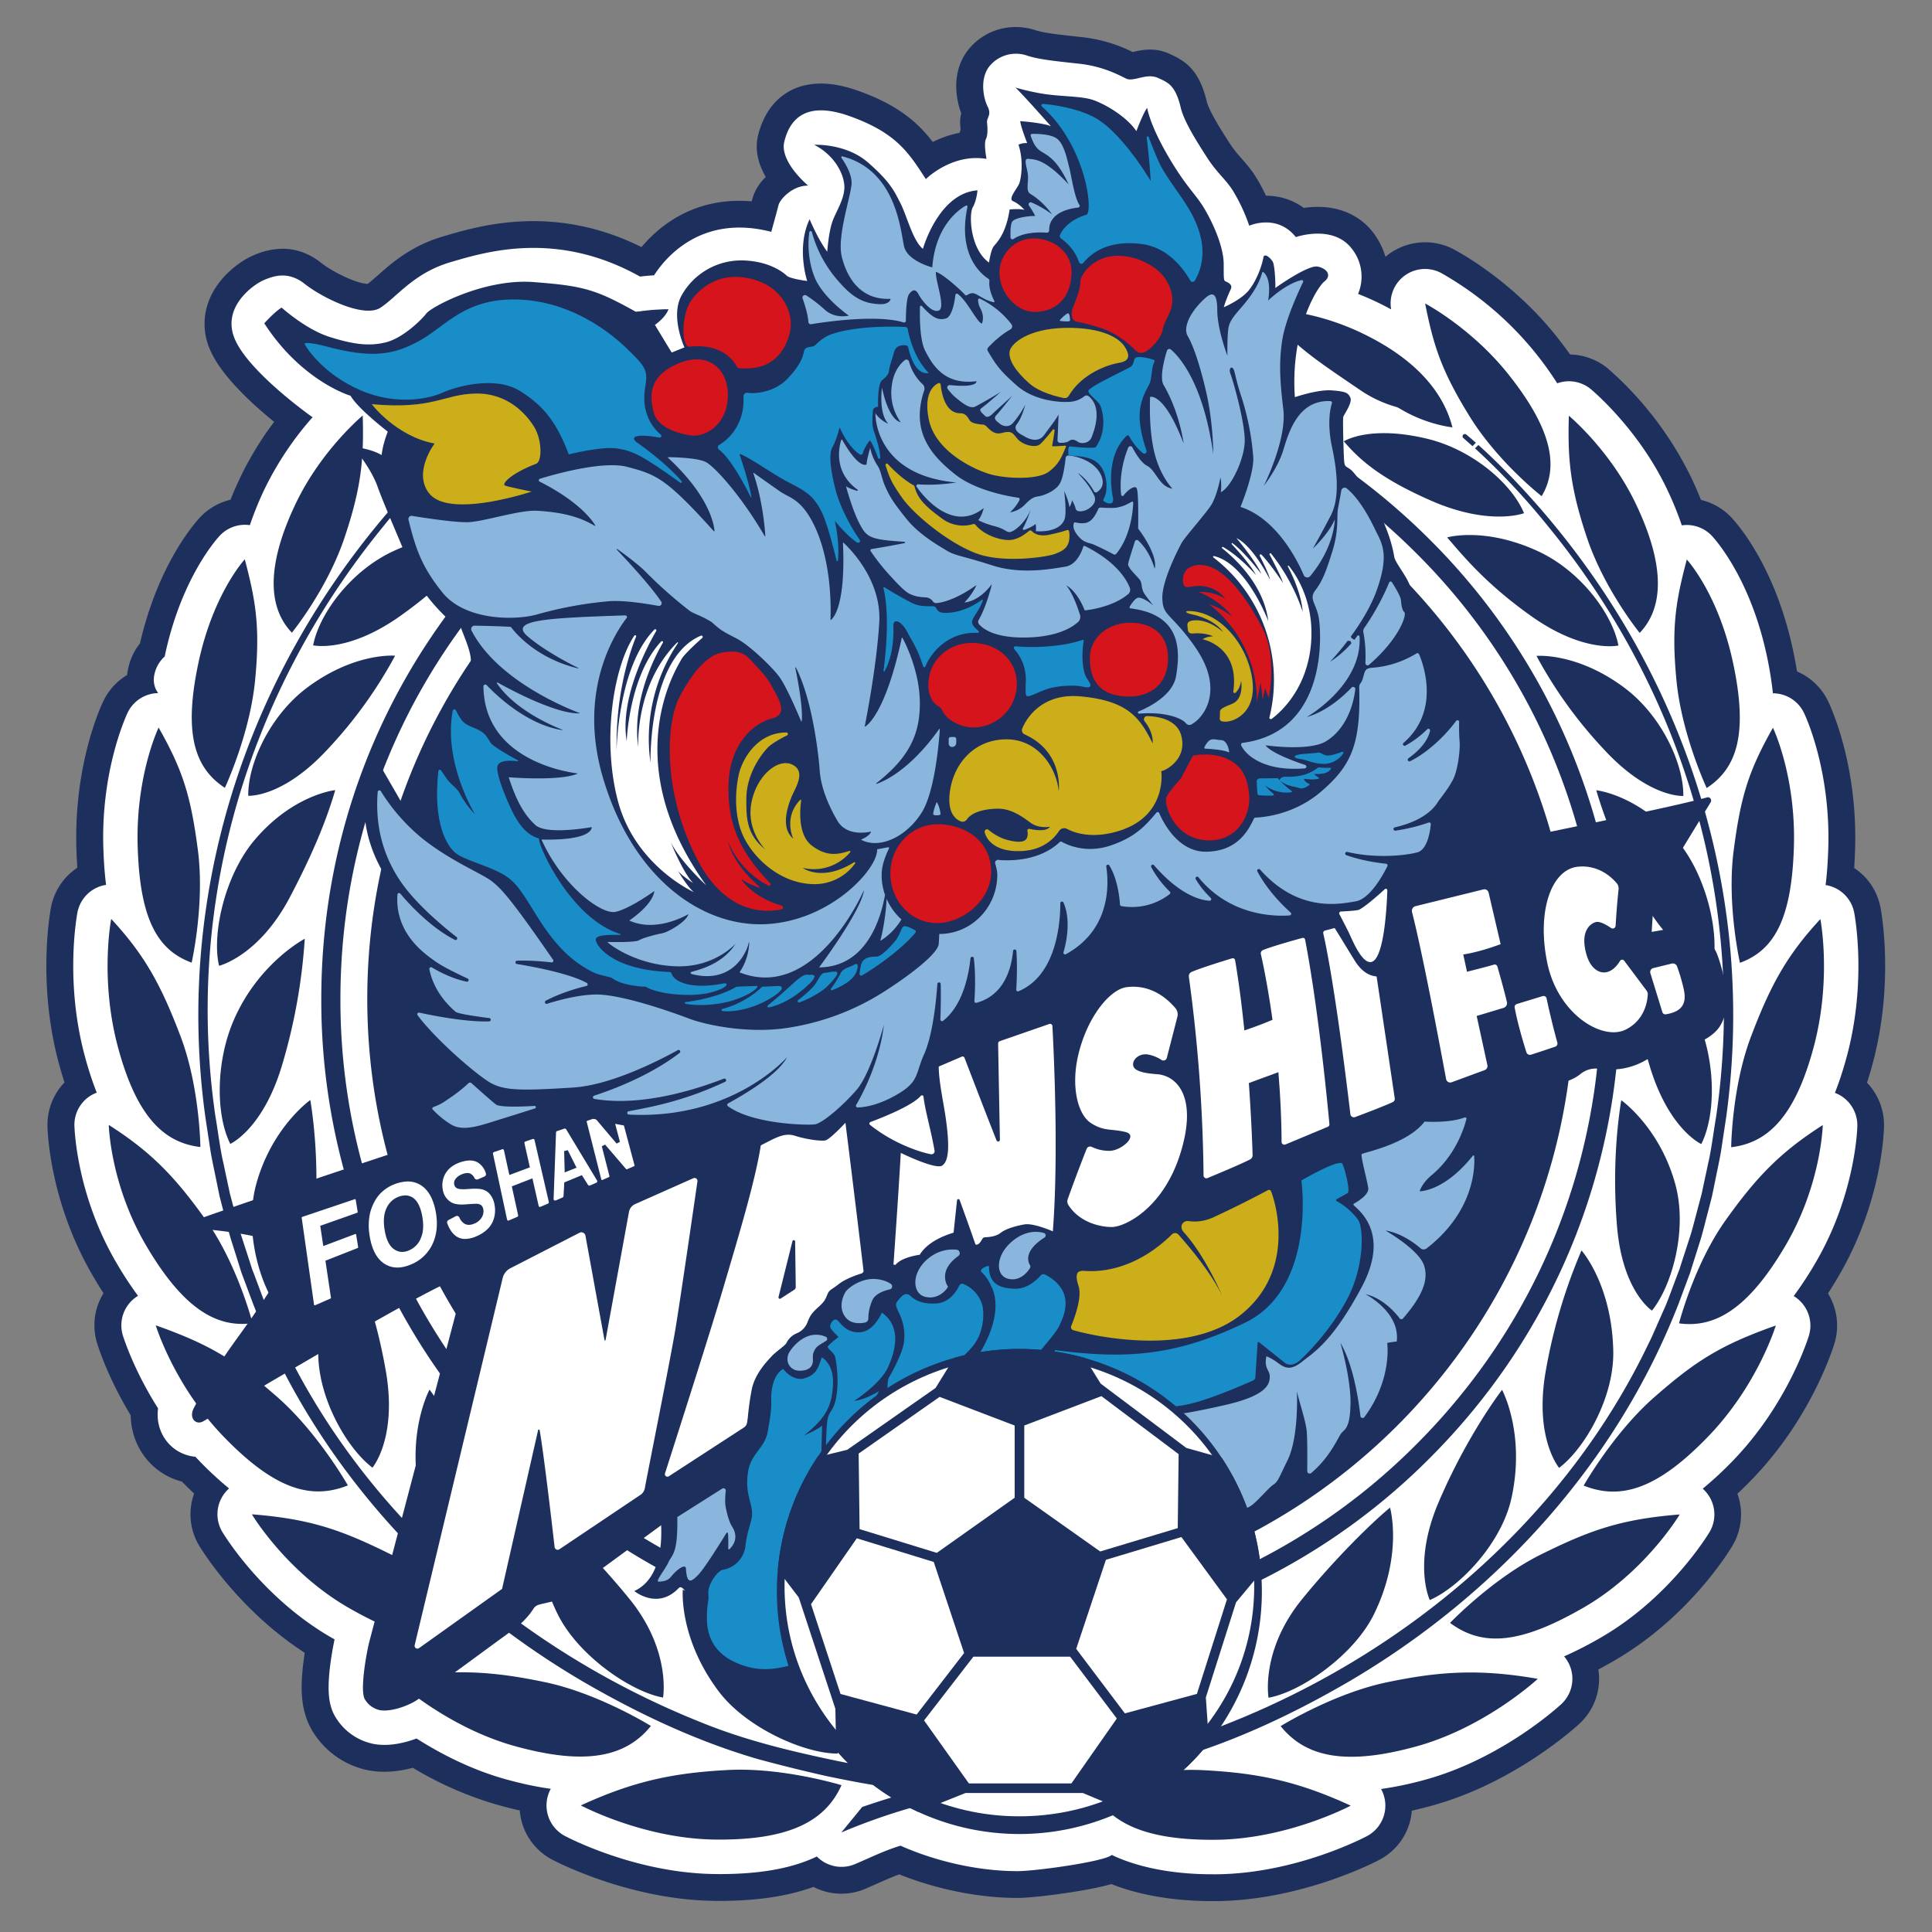 <svg xmlns="http://www.w3.org/2000/svg" width="500" height="500" fill="none"><rect width="100%" height="100%" fill="#808080" stroke="none"/><path fill="#1C2F5D" d="M313.69 492c-9.86 0-18.79-1.52-26.07-4.41-2.13.63-5.2 1.3-9.88 2.04-4.72.75-11.25 1.55-14.45 1.55-9.88 0-20.86-2.2-30.56-6.1-1.78.65-3.36 1.35-5.21 2.17l-3.6 1.58a15.8 15.8 0 0 1-13.4-.5c-6.66 2.42-14.66 3.62-24.32 3.62l-1.2-.01c-22.23-.22-41.34-10.27-42.15-10.7a15.76 15.76 0 0 1-8.34-12.7 90.96 90.96 0 0 1-27.67-11.04c-2.16.58-4.7 1.03-7.38 1.03-1.45 0-2.89-.13-4.25-.4a21.92 21.92 0 0 1-14.53-10.45c-3.02-5.22-2.85-11.23-2.28-16.42.13-1.11.29-2.3.47-3.51-17.34-11.21-26.9-27.03-27.33-27.74a15.81 15.81 0 0 1-1.3-13.48c-1.05-.98-2.1-2.01-3.17-3.1a17.42 17.42 0 0 1-10.65-7.96 18.14 18.14 0 0 1-2.58-9.16c-5.93-9.8-8.43-17.77-8.71-18.7a15.8 15.8 0 0 1 1.66-12.93c-.85-1.31-1.7-2.7-2.58-4.19-11.15-18.9-11.87-37-11.92-39a15.82 15.82 0 0 1 4.4-11.35c-.51-1.61-1.01-3.29-1.48-5.02-5.66-21.05-2.15-39.57-2-40.35.83-4.26 3.31-7.89 6.8-10.19-.1-1.6-.19-3.28-.24-5.06-.63-21.61 6.2-36.47 6.99-38.1a15.85 15.85 0 0 1 6.14-6.73c.33-3.06 1.5-5.9 3.32-8.16 4.64-20.1 13.7-30.63 15.5-32.58a15.9 15.9 0 0 1 7.95-4.63 84.84 84.84 0 0 1 11.28-20.15c-5.53-4.48-13.4-11.65-16.4-18.24a16.53 16.53 0 0 1-.46-13.17c2.56-6.51 8.57-10.45 11.4-11.63l.05-.02a19.1 19.1 0 0 1 7.54-1.74c3.6 0 6.97 1.23 10.04 3.66 3.04 2.4 9.1 5.34 12.03 5.44.76-.56 1.65-1.35 2.65-2.23 3.64-3.22 8.63-7.63 16.82-10.04l.35-.1c5.23-1.55 13.15-3.87 23.08-3.87 9.63 0 19.02 2.25 27.97 6.72 4.32-5.15 12.48-11.98 25.3-11.98 1.06 0 2.14.05 3.22.14l.18-.7a12.5 12.5 0 0 1 3.46-5.6c-1.79-3.1-2.97-6.87-1.97-10.85 2.12-8.46 8.04-13.33 16.24-13.33 3 0 6.23.63 9.85 1.94 10.25 3.68 15.32 8.24 19.1 13.18 1.96-.99 4.3-1.88 6.94-2.37.08-.29.17-.54.25-.75 0-.2-.01-.56-.07-1.15a8.99 8.99 0 0 1 .25-3.15c-1.52-4-2.56-11.15 2-16.68A15.63 15.63 0 0 1 262.88 7c1.76 0 3.48.28 5.12.82 2.15.72 5.84 1.12 11.43 1.73l.59.06a39.1 39.1 0 0 1 13.11 3.85h.06c1.13-.27 2.67-.63 4.45-.63 1.7 0 3.32.34 4.8 1l.18.08c4.14 1.86 7.74 4.09 9.73 12.52.77 2.69 3.94 7.62 5.85 10.59 1.09 1.7 2.13 2.88 3.23 4.14 1.1 1.25 2.23 2.54 3.33 4.24a42.9 42.9 0 0 1 2.87 5.25h.01c3.6 0 6.96 1.1 9.77 3.15 1.09-.15 2.3-.26 3.62-.26 5.91 0 10.97 2.31 14.24 6.52a19.1 19.1 0 0 1 3.28 6.4 15.96 15.96 0 0 1 10.26-3.76c2.57 0 5.12.62 7.38 1.81 1.54.8 15.24 8.26 26.55 22.45 1.28 1.61 2.49 3.21 3.6 4.78a15.9 15.9 0 0 1 9.81 3.66 89.55 89.55 0 0 1 21.47 28.06c.95 2 1.82 3.97 2.59 5.91 3.02.72 5.8 2.33 7.95 4.64 1.86 2 11.34 13.03 15.85 34.16.41 1.95.77 3.8 1.06 5.6a15.84 15.84 0 0 1 8.05 7.72c.78 1.62 7.62 16.48 6.98 38.09-.05 1.78-.13 3.46-.24 5.06 3.5 2.3 5.97 5.93 6.8 10.19.16.77 3.66 19.3-2 40.34-.46 1.74-.96 3.41-1.48 5.03 2.88 3 4.5 7.05 4.4 11.34-.04 2-.76 20.1-11.91 39-.87 1.48-1.73 2.88-2.59 4.2a15.8 15.8 0 0 1 1.68 12.91c-.6 1.96-6.22 19.54-21.25 35.11a104.6 104.6 0 0 1-3.87 3.82c1.6 4.4 1.16 9.34-1.3 13.48-1.13 1.9-11.6 18.83-30.79 29.84-1.34.77-2.63 1.49-3.9 2.16a15.73 15.73 0 0 1-4.88 14.02c-.66.62-16.54 15.24-37.99 21.16-1.86.52-3.66.97-5.4 1.36a15.74 15.74 0 0 1-8.36 12.7c-.8.43-19.88 10.47-42.14 10.7h-1.18Z"/><path fill="#fff" d="M476.11 283.4c-.4-.23-.82-.41-1.24-.57 1.13-2.86 2.16-6 3.09-9.46 5.25-19.51 2.03-36.5 1.9-37.22a8.93 8.93 0 0 0-7.4-7.1c.42-3.27.6-6.54.7-9.68.6-20.3-6-34.3-6.3-34.89a8.92 8.92 0 0 0-7.73-5.05h-.3a95.16 95.16 0 0 0-1.6-9.83c-4.23-19.75-13.15-29.8-14.16-30.88a8.92 8.92 0 0 0-7.82-2.76 83.37 83.37 0 0 0-3.9-9.51c-7.38-15.45-19.14-25.31-19.63-25.73a8.92 8.92 0 0 0-8.71-1.52 85.47 85.47 0 0 0-30.04-28.55 8.9 8.9 0 0 0-12.94 9.42 75.1 75.1 0 0 0-8.56-4.01 11.6 11.6 0 0 0-1.67-11.76c-4.9-6.3-14.44-2.94-14.44-2.94-4.9-6.17-12.06-2.95-12.06-2.95a46 46 0 0 0-4.34-9.25c-1.82-2.8-4.07-4.5-6.59-8.41-2.52-3.93-5.75-8.98-6.73-12.62-1.4-6.03-3.22-6.73-6.02-7.99-2.81-1.26-6.03.98-8 .28-1.81-.84-5.88-3.22-12.33-3.93-6.45-.7-10.52-1.12-13.47-2.1a8.87 8.87 0 0 0-9.67 2.65c-2.66 3.22-1.68 8.28-.56 10.52 1.12 2.25-.28 2.8-.14 4.2.14 1.4.24 3.19-.32 4.3-.56 1.13.18 5.06.18 5.06-8.97-1.5-15.7 5.23-15.7 5.23-4.49-6.91-7.66-11.96-19.63-16.26-11.96-4.3-15.7 1.3-17 6.54-1.31 5.23 6.16 11.4 6.16 11.4-4.11 0-7.29 3.56-7.66 5.06-.38 1.5-1.87 6.91-1.87 6.91-18.05-4.66-27.38 6.65-30.34 11.25-1.03.06-2.26.16-3.63.33-21.52-12.06-39.86-6.43-49.04-3.73-9.53 2.8-13.83 8.97-18.13 11.78-4.3 2.8-15.15-2.62-19.63-6.17-4.48-3.54-8.41-1.87-10.66-.93-2.24.93-11.21 6.91-7.28 15.52 3.92 8.6 19.81 19.81 19.81 19.81l.2.1a82.11 82.11 0 0 0-12.36 18.44 84.02 84.02 0 0 0-3.88 9.51 8.92 8.92 0 0 0-7.83 2.76c-1 1.08-9.93 11.13-14.15 30.89l-.07.35a8.52 8.52 0 0 0-2.8 5.59 5.75 5.75 0 0 0 1.12 3.88h-.16a8.91 8.91 0 0 0-7.74 5.05c-.28.6-6.9 14.59-6.3 34.89.1 3.14.3 6.41.71 9.68a8.93 8.93 0 0 0-7.4 7.1c-.13.72-3.35 17.72 1.9 37.22.93 3.46 1.96 6.6 3.09 9.46a8.86 8.86 0 0 0-5.78 8.55c.02.73.53 17.95 10.96 35.64a92.09 92.09 0 0 0 5.5 8.39 8.92 8.92 0 0 0-3.93 10.23c.12.4 2.74 8.86 9.12 18.9-.36 2.59.14 5.18 1.47 7.4a10.6 10.6 0 0 0 8.17 5.11l.85.89a91.2 91.2 0 0 0 7.88 7.32 8.93 8.93 0 0 0-1.75 11.24c.42.7 10.32 17.06 28.28 27.38l.78.44c-.44 2.04-.94 4.9-1.26 7.75-.63 5.84-.24 9.37 1.39 12.18a14.92 14.92 0 0 0 9.87 7.11c.92.18 1.9.27 2.91.27 2.78 0 5.71-.69 8.3-1.66 6.04 3.84 14.06 8.06 23.18 10.58 4.18 1.15 8 1.96 11.56 2.44a8.94 8.94 0 0 0 3.61 12.18c.75.4 18.4 9.68 38.96 9.88l1.13.01c10.24 0 18.3-1.4 24.63-4.3l.53-.25a8.93 8.93 0 0 0 9.85 1.98c4.47-1.89 7.22-3.35 11.79-4.78 9.14 4.06 20.15 6.59 30.28 6.59 4.8 0 22.7-2.51 24.4-4.2 6.45 3.1 15.42 5.01 26 5.01h1.13c20.57-.2 38.21-9.5 38.95-9.89a8.92 8.92 0 0 0 3.62-12.18 90.1 90.1 0 0 0 11.56-2.44c19.82-5.48 34.5-18.98 35.11-19.55a8.92 8.92 0 0 0 .7-12.33 97.75 97.75 0 0 0 9.35-4.78c17.97-10.31 27.86-26.7 28.28-27.38a8.9 8.9 0 0 0-1.76-11.24 90.83 90.83 0 0 0 7.9-7.33c14.13-14.65 19.37-31.58 19.59-32.3a8.93 8.93 0 0 0-3.94-10.22 95.05 95.05 0 0 0 5.52-8.4c10.43-17.68 10.94-34.9 10.95-35.64a9 9 0 0 0-4.57-7.98Z"/><path fill="#1C2F5D" d="M251.2 426.56c-44.88 0-87.09-17.48-118.83-49.22a166.95 166.95 0 0 1-49.22-118.83c0-44.9 17.48-87.1 49.22-118.84a166.95 166.95 0 0 1 118.84-49.22c44.89 0 87.1 17.48 118.83 49.22a166.96 166.96 0 0 1 49.22 118.84c0 44.89-17.48 87.1-49.22 118.83a166.96 166.96 0 0 1-118.83 49.22Z"/><path fill="#fff" d="M251.2 421.6a162.03 162.03 0 0 1-115.32-47.77A162.03 162.03 0 0 1 88.1 258.51c0-43.57 16.97-84.53 47.78-115.33A162.03 162.03 0 0 1 251.2 95.4c43.57 0 84.53 16.97 115.33 47.77a162.03 162.03 0 0 1 47.78 115.33c0 43.56-16.97 84.52-47.78 115.32a162.03 162.03 0 0 1-115.33 47.78Z"/><path fill="#1C2F5D" d="M251.2 414.68c86.25 0 156.16-69.92 156.16-156.16 0-86.25-69.91-156.16-156.16-156.16-86.24 0-156.15 69.91-156.15 156.16 0 86.24 69.91 156.16 156.16 156.16ZM168.46 446.68s-13.56-8.42-27.3-11.31c-13.73-2.9-24.2-3.56-39.25-.94 0 0 13.46 12.53 31.4 17.48 17.95 4.95 28.51 2.99 35.15-5.24ZM217.78 462s-15.26-4.66-29.28-3.93c-14.02.73-24.31 2.79-38.18 9.17 0 0 16.22 8.65 34.84 8.84 18.62.18 28.32-4.44 32.62-14.09ZM124.61 419.95S113.58 408.43 101 402.2c-12.59-6.23-20.6-9.1-35.82-10.3 0 0 8.9 14.93 25.05 24.2 16.16 9.27 25.91 10.17 34.4 3.85ZM90.03 384.42s-7.75-13.67-18.32-22.92c-10.57-9.25-17-13.43-31.4-18.5 0 0 4.67 15.42 17.47 28.7 12.93 13.4 22.44 16.65 32.25 12.72ZM65.36 342.44s-3.84-15.1-11.97-26.55c-8.13-11.44-14.4-17.85-25.24-24.76 0 0 .35 15.42 9.72 31.3 9.46 16.05 18.04 21.32 27.49 20ZM51.86 296.85s-.15-15.51-5.13-28.64c-4.98-13.13-9.2-20.97-17.95-30.39 0 0-3.01 15.46 1.75 33.2 4.84 17.98 11.87 24.72 21.33 25.83ZM49.6 249.13s3.43-15.13 1.62-29.06c-1.82-13.93-3.83-20.6-10.17-31.78 0 0-5.96 12.4-5.42 30.75.55 18.62 5.01 26.83 13.97 30.09ZM58.2 203.88s6.44-13.75 7.81-27.73c1.37-13.97.14-20.75-2.66-31.4 0 0-8.13 8.76-11.97 26.67-3.89 18.21-1.16 27.26 6.82 32.47ZM75.54 163.74s9.06-11.12 13.56-24.42c4.5-13.3 5.09-20.76 4.77-31.78 0 0-10.66 8.85-17.3 22.71-7.3 15.24-7.64 26.61-1.03 33.49ZM100.9 128.37s11.33-8.8 18.7-20.75c7.37-11.95 9.3-18.33 11.47-29.13 0 0-11.95 6.29-21.52 18.3C99 110 96 120.2 100.9 128.37ZM124 110.55s6.66-.68 13.33-4.7c.4-.24.83-.48 1.29-.63 3.67-1.15 6.1-2.2 9.42-4.45 11.61-7.9 17.78-11.88 24.4-20.68 0 0-11.4-.52-25.24 6.16-12.49 6.05-20.62 14.18-23.2 24.3ZM105.47 132.76s8.91 3.43 24.2-3.3c12.85-5.66 18.23-10.38 22.43-15.29 0 0-6.5-4.26-21.45-.7-11.78 2.81-22.02 11.64-25.18 19.3ZM81.04 167.01s8.93 2.06 22.55-7.6c11.45-8.13 17.2-15.06 21.77-20.38 0 0-9.72-2.84-23.64 3.64-10.98 5.12-19.12 16.21-20.68 24.34ZM64.24 205.94s8.85.63 20.54-12.02a114.8 114.8 0 0 0 17.47-24.22s-10.37-.96-22.7 8.21c-9.7 7.24-15.42 19.75-15.3 28.03ZM56.7 249.95s10.3-2.5 18.32-17.76c6.54-12.43 9.78-20.97 11.74-27.71 0 0-10.8 1.1-20.77 12.79-7.87 9.2-11.23 24.63-9.29 32.68ZM59.6 296.04s8.43-3.78 13.37-20.29a146.77 146.77 0 0 0 5.9-32.8s-11.79 6.16-18.24 20.75c-4.9 11.07-4.77 24.95-1.03 32.34ZM72.36 339.13s7.7-4.93 9.07-22.1c1.12-14 0-25.41-1.12-32.35 0 0-10 7.05-14.02 21.87-3.16 11.69.87 26.14 6.07 32.58ZM96.39 379.83s6.36-7.5 3.55-24.5a141.05 141.05 0 0 0-9.34-31.77s-7.85 8.78-8.23 25.98c-.27 12.1 7.42 25.3 14.02 30.29ZM129.86 414.05s4.5-9.39-2.25-25.25c-5.5-12.92-12.24-23.53-16.45-29.16 0 0-6.12 11.24-2.43 28.04 2.6 11.83 13.53 23.07 21.13 26.37ZM171.6 439.32s2.14-12.15-8.65-25.46c-8.04-9.9-17.4-19.25-22.81-23.74 0 0-3.42 12.01 4.11 27.48 5.3 10.89 19.19 20.3 27.34 21.72ZM216.85 453.81s-.18-12.34-13.27-23.38c-9.76-8.22-20.7-15.65-26.87-19.04 0 0-1.1 12.44 9.2 26.22 7.25 9.7 22.66 16.34 30.94 16.2ZM118.8 115.41l-.58-.6-.29-.28c.82-.72 1.64-1.43 2.49-2.12a.6.6 0 0 1 .83.09l.01.01c.2.25.16.6-.08.8l-2.38 2.1Z"/><path fill="#1C2F5D" d="M108.85 123.27c2.74-2.8 5.52-5.55 8.44-8.15l.32.32.55.54a185.25 185.25 0 0 0-19.15 20.48C64.06 179.32 47.73 234 55.75 288.9c.53 2.96 1.31 9.14 2.06 12.05.4 1.97 1.28 6 1.69 7.97.77 2.84 1.84 7 2.62 9.83.33 1.15 2.75 8.43 3.11 9.68.63 1.51 3 8.1 3.64 9.5.49 1.15 1.97 4.42 2.46 5.59.49 1.06 1.14 2.67 1.7 3.7 21.6 45.51 62.33 80.22 108.8 98.68 11.34 4.59 23.18 7.4 35.1 9.88 3.8.77 8.18 1.54 12 2.07 5.33.78 10.73 1.19 16.25 1.88 10.8 1.34 21.28 4.36 31.56 7.85l1.74 4.3c-10.94-4.64-20.17-6.33-33.28-8.07-5.97-.77-12.88-.86-18.97-1.82-3.86-.62-8.39-1.52-12.2-2.31a417.8 417.8 0 0 1-18.03-4.47c-16-4.69-31-11.8-45.33-20.14-38.13-22.42-69.22-56.47-85.28-97.93l-2.89-7.74-2.48-7.87c-.75-2.24-1.54-5.65-2.17-7.97l-1.03-4-.83-4.04c-.46-2.33-1.24-5.8-1.58-8.1l-1.24-8.15c-8.53-61.25 12.98-121.75 55.68-166ZM331.43 446.72s13.56-8.4 27.3-11.3c13.73-2.9 24.2-3.56 39.25-.94 0 0-13.46 12.53-31.4 17.48-17.95 4.95-28.52 2.99-35.15-5.24ZM282.1 462.05s15.26-4.65 29.29-3.93c14.02.73 24.3 2.79 38.18 9.18 0 0-16.23 8.64-34.84 8.83-18.62.18-28.32-4.43-32.63-14.08ZM375.27 420s11.03-11.52 23.62-17.75c12.59-6.23 20.6-9.1 35.82-10.31 0 0-8.9 14.94-25.05 24.2-16.14 9.27-25.91 10.17-34.39 3.86ZM409.85 384.47s7.75-13.68 18.33-22.92c10.56-9.25 17-13.43 31.4-18.51 0 0-4.67 15.42-17.48 28.7-12.93 13.4-22.44 16.65-32.25 12.73ZM434.53 342.49s3.84-15.1 11.96-26.55c8.13-11.45 14.4-17.85 25.24-24.77 0 0-.35 15.43-9.72 31.31-9.45 16.04-18.04 21.31-27.48 20ZM448.03 296.9s.15-15.51 5.13-28.64c4.98-13.13 9.2-20.97 17.95-30.4 0 0 3.01 15.46-1.75 33.2-4.84 17.98-11.87 24.73-21.33 25.84ZM450.3 249.18s-3.44-15.13-1.63-29.05c1.81-13.93 3.83-20.6 10.17-31.79 0 0 5.96 12.4 5.42 30.76-.56 18.61-5.02 26.82-13.97 30.08ZM441.69 203.94s-6.44-13.76-7.81-27.73c-1.37-13.98-.14-20.76 2.66-31.41 0 0 8.13 8.76 11.96 26.68 3.9 18.2 1.17 27.26-6.81 32.46ZM424.35 163.8s-9.06-11.12-13.57-24.42c-4.5-13.3-5.08-20.77-4.76-31.79 0 0 10.66 8.86 17.29 22.72 7.3 15.24 7.64 26.6 1.04 33.48ZM398.98 128.41s-11.33-8.8-18.7-20.74c-7.37-11.95-9.3-18.33-11.46-29.13 0 0 11.95 6.28 21.52 18.3 10.53 13.21 13.53 23.4 8.64 31.57ZM375.9 110.6s-6.67-.67-13.34-4.69c-.41-.24-.84-.48-1.3-.62a31.86 31.86 0 0 1-9.42-4.46c-11.6-7.89-17.78-11.87-24.4-20.68 0 0 11.41-.51 25.25 6.17 12.48 6.04 20.62 14.17 23.2 24.29ZM394.42 132.81s-8.92 3.43-24.2-3.3c-12.86-5.66-18.23-10.38-22.44-15.29 0 0 6.5-4.26 21.45-.7 11.79 2.8 22.02 11.64 25.19 19.3ZM418.85 167.06s-8.93 2.06-22.55-7.6c-11.45-8.13-17.2-15.05-21.78-20.38 0 0 9.73-2.84 23.65 3.64 10.98 5.13 19.12 16.22 20.68 24.34ZM435.65 205.99s-8.85.63-20.54-12.03a114.83 114.83 0 0 1-17.47-24.21s10.38-.97 22.7 8.2c9.7 7.24 15.42 19.76 15.3 28.04ZM443.18 250s-10.3-2.51-18.32-17.76c-6.54-12.43-9.78-20.98-11.74-27.72 0 0 10.8 1.11 20.77 12.8 7.87 9.2 11.24 24.63 9.29 32.68ZM440.29 296.08s-8.44-3.78-13.38-20.29a146.8 146.8 0 0 1-5.89-32.8s11.78 6.16 18.24 20.75c4.9 11.07 4.77 24.96 1.03 32.34ZM427.52 339.18s-7.7-4.93-9.06-22.11c-1.13-14 0-25.4 1.12-32.34 0 0 10 7.04 14.02 21.87 3.16 11.68-.87 26.14-6.08 32.58ZM403.5 379.88s-6.37-7.49-3.56-24.49a141.14 141.14 0 0 1 9.35-31.78s7.85 8.78 8.22 25.99c.27 12.1-7.41 25.29-14.01 30.28ZM370.03 414.1s-4.5-9.39 2.25-25.25c5.5-12.92 12.24-23.54 16.45-29.16 0 0 6.12 11.24 2.43 28.04-2.6 11.83-13.53 23.07-21.13 26.36ZM328.3 439.37s-2.16-12.16 8.64-25.46c8.04-9.9 17.4-19.26 22.8-23.75 0 0 3.43 12.02-4.1 27.48-5.3 10.89-19.2 20.31-27.35 21.73ZM282.1 454.66s-.12-12.35 12.7-23.71c9.55-8.46 20.31-16.16 26.38-19.7 0 0 1.41 12.4-8.55 26.44-7 9.88-22.25 16.9-30.52 16.97ZM381.1 115.47c.17-.2.37-.39.57-.6l.29-.28a90.47 90.47 0 0 0-2.49-2.13.6.6 0 0 0-.84.1c-.2.25-.16.6.08.8l2.38 2.1Z"/><path fill="#1C2F5D" d="M391.04 123.32c-2.74-2.8-5.52-5.55-8.44-8.16a13.86 13.86 0 0 1-.87.87 185.24 185.24 0 0 1 19.15 20.47c34.95 42.87 51.28 97.55 43.26 152.46-.53 2.95-1.32 9.14-2.06 12.05-.4 1.96-1.28 6-1.69 7.96-.77 2.84-1.84 7-2.62 9.83-.33 1.15-2.76 8.44-3.12 9.7-.63 1.5-2.99 8.09-3.63 9.49-.49 1.15-1.97 4.41-2.46 5.58-.49 1.06-1.14 2.68-1.7 3.7-21.6 45.52-62.33 80.23-108.8 98.68-11.34 4.6-23.18 7.4-35.1 9.88a198.2 198.2 0 0 1-12 2.07c-5.34.79-10.73 1.2-16.26 1.88-10.78 1.35-21.27 4.37-31.56 7.86l-5.4 6.6c10.93-4.63 23.84-8.64 36.94-10.38 5.97-.77 12.88-.86 18.97-1.82 3.86-.62 8.39-1.52 12.2-2.31a417.39 417.39 0 0 0 18.03-4.47c16-4.69 31-11.8 45.33-20.14 38.14-22.42 69.22-56.47 85.29-97.93l2.88-7.74 2.48-7.87c.75-2.24 1.54-5.65 2.17-7.97l1.03-4 .83-4.04c.46-2.33 1.24-5.8 1.58-8.1l1.24-8.15c8.54-61.25-12.97-121.74-55.67-166Z"/><path fill="#1C2F5D" d="M446.27 253.51c-.64-2.91-1.77-7-2.71-8.13-2.83-3.4-4.79-5.02-9.65-4.97-.85 0-2.61.03-3.44.23l-3.01.54a217.7 217.7 0 0 1 .76-9.79l14.5-23.76c.38-.63-.19-1.47-.9-1.27-19.95 5.47-129.63 26.16-151.19 32.67-172.09 51.98-245.27 78.62-245.27 78.62s21.07.46 30.89 5.79c-13.88 23.83-16.53 22.8-26.08 40.94-1.4 2.66.56 4.54 2.43 3.45 15.66-9.06 47.2-27.98 61.09-34.86 1.58-.78 3.95-1.84 6.94-3.2l-25.1 95.3c-.9 3.73-2.35 12.55-1.12 14.68a6 6 0 0 0 3.86 2.83c2.83.55 7.64-1.17 9.92-2.8l25.9-18.96c4.64-4.13 3.41-4.97 5.54-5.57 1.44-.4 4.62-.92 5.86-1.75l25.02-18.33a15.98 15.98 0 0 0 3.75-3.68c1.41-.22 2.86-.3 4.07-1.1l33.9-21.11 61.38-35.18c2.07-1.1 3.78-2 4.7-3.75a2.85 2.85 0 0 1 2.18-1.45c2.4-.32 6.73-.38 8-.78a36.47 36.47 0 0 0 13.27-7.24c1.69-1.44 2-1.65 3.62-3.78.4-.54 1.03-.9 1.71-.96 6.3-.63 6.06-.97 8.19-1.62 2.75-.84 9.78-4.75 12.57-6.16 1.38-.7 19.44-8.04 19.44-8.04 1.03-.43 5.55-1.94 6.7-2.37 2.66-1 7.55-2.84 10.38-4.12 1.71-.79 2.95-1.44 3.86-2.56a3.5 3.5 0 0 1 3.24-1.28c1.92.3 4.14-.16 6.21-.66.34-.08.88-.25 1.2-.37l26.66-9.14c1.43-.5 2.52-1.08 3.5-1.88a6.25 6.25 0 0 1 4.44-1.38c1.39.1 2.58.2 3.91.2 2.65 0 5.34-.75 7.58-1.87a19.85 19.85 0 0 0 4.48-3.07 10.46 10.46 0 0 0 3.16 0c4.73-.76 10.11-2.73 12.36-6.03 2.2-3.29 2.3-7.76 1.3-12.28Z"/><path fill="#fff" d="m107.32 425.75 22.77-94.99a3.87 3.87 0 0 1 1.98-2.53l17.92-9.2c.63-.32 1.39.06 1.52.75l4.93 27.02c.03.15.25.15.28 0l6.06-33.17c.16-.88.75-1.64 1.57-2l15.09-6.71a.76.76 0 0 1 1.06.8c-.88 6.1-4.47 30.82-5.69 38.18-1.32 7.93-6.63 34.29-7.94 41.29a2.57 2.57 0 0 1-1.1 1.66l-21 14.1a.8.8 0 0 1-1.24-.57c-.58-5.15-2.8-24.16-3.87-30.25-.04-.23-.36-.23-.4 0l-9.32 41.07-21.48 15.32c-.55.4-1.3-.1-1.14-.77ZM207.23 361.27l18.62-11.63c-2.22-20.64-6.88-57.7-7.5-62.67a.42.42 0 0 0-.6-.33l-20.19 9.04c-.38.16-.63.51-.7.92-1.43 9.22-5.97 24.14-9.63 36.55-3.24 11.06-12.72 40.64-15.13 48.16a.66.66 0 0 0 .99.75l19.44-12.63c.39-.25.66-.64.77-1.08l2.55-10.2 10.3-7.75.14 10.36c.02.48.54.76.94.5Zm-5.75-25.6 3.6-14.44c.11-.4.7-.34.7.08l.16 11.76c0 .29-.14.56-.38.71l-3.53 2.29c-.27.18-.63-.08-.55-.4ZM272.36 265.55c.3 5.56 1.95 37.99-.38 58.3a.62.62 0 0 1-.33.48l-14.95 7.92a.62.62 0 0 1-.88-.34 831.62 831.62 0 0 0-7.47-21.36c-.14-.34-.63-.27-.67.09l-3 28a.62.62 0 0 1-.3.47l-13.63 7.99a.62.62 0 0 1-.94-.59c.59-7.74 3.89-51.34 4.11-66.2 0-.25.15-.47.37-.57l14.62-6.28c.28-.12.6.01.7.3.97 2.5 5.25 13.7 8.29 21.37.19.46.88.33.87-.17l-.46-24.9c0-.27.17-.52.41-.6l12.82-4.45c.38-.15.8.13.82.54ZM304.7 263.18l-2.73 10.61a.9.9 0 0 1-1.34.54 9.52 9.52 0 0 0-3.74-1.46c-2.14-.19-3.55 1.21-3.64 2.43-.1 1.21.84 2.33 6.17 2.7 5.32.38 10.56 6.09 6.07 20.48-4.49 14.4-14.49 19.07-17.76 19.07-3.1 0-8.39-1.23-11.24-5.7a1.74 1.74 0 0 1-.17-1.5 430.6 430.6 0 0 1 4.89-13.01c.22-.53.83-.77 1.34-.53a10.2 10.2 0 0 0 4.81 1.02c3.08-.19 7.29-4.04 3.93-4.86-3.83-.94-5.52-.1-8.98-2.34-3.45-2.24-5.23-9.63-3.18-17.94 2.49-10.04 8.33-16.64 12.35-17.2 3.76-.53 8.51.5 12.7 5.4.54.62.73 1.49.52 2.3ZM337.76 243.17a.56.56 0 0 0-.7-.43c-1.89.51-7.86 2.17-10.2 3.14a.91.91 0 0 0-.55 1.06c.46 2.02 1.8 8.22 3.01 16.99-2.32.99-4.97 1.96-7.28 2.75-.62-6.1-1.4-12.37-2.4-18.19a.6.6 0 0 0-.79-.47c-2 .6-7.97 2.45-10.44 3.5-.51.21-.8.74-.73 1.3a406 406 0 0 1 3.8 51.4c0 .51.52.87 1 .67 2.39-.99 8.44-3.5 11.02-4.82.43-.22.69-.66.67-1.14-.06-2.3-.32-9.5-.97-18.62 2.46-.95 5.28-1.93 7.64-2.83.47 5.6.8 11.69.83 18.05 0 .51.53.86 1 .66l10.98-4.58a.66.66 0 0 0 .4-.67c-.34-3.82-2.76-29.41-6.29-47.77ZM342.46 241.57c.62 2.65 3.2 14.75 7.02 46.78.06.58.66.95 1.21.75 2.19-.81 7.13-2.68 9.76-3.88a.9.9 0 0 0 .51-.94c-.77-5.22-5.89-39.8-6.86-45.76a.57.57 0 0 0-.7-.46l-10.49 2.77a.62.62 0 0 0-.45.74ZM389.99 259.33c-.8-3.37-1.98-7.5-2.46-9.18a.73.73 0 0 0-.93-.5c-1.35.42-3.94 1.07-6.94 1.84l-.97-4.48s3.64-.42 9.67-2.66l-3.11-13.34a1.1 1.1 0 0 0-1.35-.83l-17.54 4.33c-.69.17-1.1.86-.93 1.55.85 3.24 3.38 13.85 8.82 43.21.13.66.8 1.05 1.43.82l8.56-3.15c.52-.19.81-.73.7-1.26l-2.78-12.75c2.91-.86 5.55-1.67 6.98-2.1.63-.21 1-.85.85-1.5ZM392.54 259.84l6.69-2.05a.81.81 0 0 1 1.03.62c.38 1.8 1.33 6.16 2.78 11.4a.87.87 0 0 1-.56 1.07c-1.37.47-4.24 1.44-6.25 2.07a.96.96 0 0 1-1.2-.63c-.66-2.08-2.25-7.31-3.04-11.57a.8.8 0 0 1 .55-.9ZM418.89 230.1c-.16 1.49-.5 4.93-.77 9.49a.76.76 0 0 1-1.18.58c-1.16-.81-2.96-1.87-4.05-1.51-1.68.56-3.92 2.7-2.33 8.32 1.5 5.3 5.86 6.43 8.7 1.7a.64.64 0 0 1 1.06-.07l5.82 7.77c.21.29.32.63.3.98-.08 1.71-.75 6.62-5.7 9.09-5.97 3-17.48-3.87-20.28-17.14-2.8-13.28.93-24.25 7.85-25 5.39-.57 8.85 2.78 10.11 4.29.36.41.52.96.47 1.5ZM427.88 250.54l4.77-1.17c.58-.14 1.17.17 1.37.73.44 1.2 1.18 3.4 1.73 5.9.8 3.6-.3 5.8-4.63 6.5a.8.8 0 0 1-.9-.56l-3.1-10.06c-.19-.58.16-1.2.76-1.34ZM81.47 337.81c-.03 0-.07 0-.1-.02a.2.2 0 0 1-.1-.15l-3.19-22.47a.2.2 0 0 1 .13-.23l13.6-4.59a.2.2 0 0 1 .05-.01.2.2 0 0 1 .2.17l.51 3.12a.2.2 0 0 1-.13.23l-9.56 3.38.79 5.24 8.23-3.1c.03-.02.05-.02.07-.02.03 0 .07 0 .1.02.05.03.08.09.1.14l.52 3.25a.21.21 0 0 1-.13.22l-8.34 3.28 1.43 9.57a.2.2 0 0 1-.12.22l-3.98 1.74a.15.15 0 0 1-.08.01Zm21.37-9.77c-1.2 0-2.3-.32-3.3-.95-1.97-1.25-3.26-3.6-3.83-6.97a15.75 15.75 0 0 1-.04-5.7c.24-1.2.66-2.35 1.25-3.43a9.27 9.27 0 0 1 2.05-2.63 10.56 10.56 0 0 1 6.56-2.6c1.33 0 2.54.38 3.61 1.12 1.78 1.23 2.99 3.44 3.6 6.56.6 3.14.36 5.94-.73 8.35a10.47 10.47 0 0 1-5.52 5.4c-1.3.56-2.52.85-3.65.85Zm2.04-18.67a5.53 5.53 0 0 0-4.85 3.3c-.72 1.48-.87 3.44-.46 5.8.4 2.36 1.2 3.97 2.37 4.8.67.48 1.39.72 2.15.72.55 0 1.14-.13 1.73-.38a5.7 5.7 0 0 0 3.1-3.2c.66-1.52.77-3.45.34-5.74-.42-2.23-1.17-3.77-2.22-4.57a3.56 3.56 0 0 0-2.16-.73Zm15.5 11.27c-.68 0-1.33-.15-1.9-.45-1.17-.62-2.1-1.84-2.73-3.61a.67.67 0 0 1 .3-.82l1.9-1.01c.1-.05.2-.08.31-.08.07 0 .14.02.2.04a.7.7 0 0 1 .41.35 3.5 3.5 0 0 0 1.4 1.67c.33.17.69.26 1.07.26.41 0 .86-.1 1.35-.3a3.9 3.9 0 0 0 2.03-1.7 3 3 0 0 0 .35-2.09c-.1-.44-.27-.76-.54-1a2.1 2.1 0 0 0-1.25-.36h-.14c-.42 0-1.25.04-2.45.14-.4.03-.8.05-1.15.05-1.2 0-2.1-.18-2.74-.56a4.61 4.61 0 0 1-2.21-3.27 6.12 6.12 0 0 1 .15-2.93c.29-.97.82-1.83 1.57-2.55.74-.7 1.7-1.25 2.86-1.64.89-.3 1.71-.45 2.44-.45.77 0 1.46.18 2.03.51a4.87 4.87 0 0 1 2.1 2.82c.12.33-.05.69-.36.82l-1.73.74a.6.6 0 0 1-.25.04.7.7 0 0 1-.61-.38 2.43 2.43 0 0 0-1-1.12 1.8 1.8 0 0 0-.81-.18c-.36 0-.77.08-1.22.24-.88.31-1.53.79-1.95 1.41-.27.4-.35.84-.25 1.32.08.44.31.76.69.97.32.17.87.25 1.7.25.39 0 .85-.02 1.37-.06.6-.05 1.15-.07 1.63-.07.75 0 1.37.06 1.84.17.77.2 1.45.6 1.99 1.23a5.9 5.9 0 0 1 1.19 2.66 7.5 7.5 0 0 1-.04 3.23 6.42 6.42 0 0 1-1.51 2.91 9.08 9.08 0 0 1-3.1 2.1 7.5 7.5 0 0 1-2.93.7Zm11.19-4.74a.36.36 0 0 1-.34-.28l-3.65-17.05a.36.36 0 0 1 .23-.4l2.15-.74a.31.31 0 0 1 .11-.02.3.3 0 0 1 .18.05c.09.05.15.13.17.23l1.4 6.4 5.31-1.98-1.41-6.28a.35.35 0 0 1 .22-.4l1.94-.66a.28.28 0 0 1 .1-.02c.07 0 .13.02.18.05.1.04.15.13.17.22l3.71 16.06a.35.35 0 0 1-.2.4l-1.96.84a.3.3 0 0 1-.14.03.32.32 0 0 1-.16-.04.35.35 0 0 1-.18-.24l-1.61-7.11-5.33 2.07 1.63 7.48a.35.35 0 0 1-.2.4l-2.19.94c-.04.04-.09.05-.13.05Zm12.1-5.2a.38.38 0 0 1-.23-.07.37.37 0 0 1-.17-.33l.63-17.22a.4.4 0 0 1 .27-.36l1.88-.63a.38.38 0 0 1 .12-.02c.14 0 .27.07.35.19l8 13.26c.05.1.07.22.03.33a.39.39 0 0 1-.22.24l-1.65.72a.42.42 0 0 1-.16.03.42.42 0 0 1-.34-.19l-1.59-2.52-4.55 1.88-.2 3.52a.4.4 0 0 1-.25.38l-1.77.77-.16.02ZM146 297.9l.14 5.52 3.07-1.22-2.27-4.54-.94.24Zm9.82 7.49-.1-.02a.25.25 0 0 1-.11-.15l-3.77-14.9a.23.23 0 0 1 .14-.26l1.87-.64.07-.01c.07 0 .13.03.17.07l5.48 6.47.86-.44-1.96-7.45a.22.22 0 0 1 .14-.26l1.54-.53.07-.01a.2.2 0 0 1 .1.03c.06.03.1.07.12.14l3.77 14.14c.02.1-.03.21-.13.25l-1.8.78a.19.19 0 0 1-.08.02.22.22 0 0 1-.17-.07l-5.43-6.33-.85.44 1.97 7.71c.03.1-.02.21-.12.26l-1.7.74a.15.15 0 0 1-.08.01Z"/><path fill="#1C2F5D" d="M68.4 83.66s2.65-2.94 4.48-4.06c0 0 6.17 5.6 12.34 7.57 6.17 1.96 10.38 2.52 14.73 1.4 4.34-1.12 9.1-5.75 10.38-7.44 1.26-1.68 15-9.1 27.76-8.13 12.76.98 15.98 1.82 26.5 7.71l8.41-.7s-.42 1.82-3.5 4.07c0 0 2.94 4.9 4.34 7.15l3.3-1.33s-3.72-7.99-.77-13.4a17.68 17.68 0 0 1 15.78-9.1c6.8.13 10.58 3.08 11.42 3.92.84.84 5.33 1.4 5.33 1.4s-2.88-8.62.63-15.98c0 0 2.03 4.97 4.56 8.41 0 0 .35-5.19 1.4-7.99 1.05-2.8 3.3-6.03 3.01-9.32-.28-3.3-2.82-7.83-7.78-10.36 0 0 8.14-.46 13.93 4.58 5.79 5.05 6.82 7.48 8.4 10.56 1.6 3.09 3.19 9.72 5.8 11.78 0 0 4.02-14.4 14.12-15.14 0 0-.2 2.61-1.22 4.39-1.02 1.77-.75 10.74 4.2 14.3 0 0 .47-3.27 1.22-4.2.75-.94 3.18-3.19 4.12-9.54 0 0 2.77-.28 3.83.14 0 0-1.12-1.47-3.02-2.32-1.19-.63 1.06-3.15 1.62-4.41.56-1.26 1.26-6.03-.14-10.16 0 0 .84-.5 2.25-.43 0 0-1.62-4.1-1.8-5.68 0 0 5.93.42 7.96 1.33 0 0-6.87-7.78-9.18-10.02 0 0 3.93 1.19 8.07 1.75 4.13.56 8.7.5 11.57 1.33 2.87.84 8.9 4.14 11.64 8.2 0 0 1.82-4.83 2.8-6.02 0 0 .56 4.13 5.33 12.34 4.77 8.2 7.08 9.74 9.47 13.73 2.38 4 5 10.03 5 14.37 0 4.35 0 4.26.65 4.54.65.27 1.68.88 1.21 1.87-.46.98-1.47 3.34-1.82 4.74 0 0 4.27-1.82 6.31-4.2 2.03-2.39 3.5-6.31 3.93-8.7.28-1.33 2.03.36 2.45 1.2.43.83.7 4.83.63 6.72 0 0 8.49-6.1 11.01-5.53 2.53.56 3.58 2.38 1.69 3.85-1.9 1.47-8.84 12.7-7.64 29.94 0 0 5.88-2.03 9.53-1.76 3.64.28 4.27.63 4.84 1.9.56 1.26-1.62 4.34-1.83 4.9-.2.56.07 9.6.21 11.43.14 1.82.56 1.3 1.87 2.43 1.31 1.12 9.35 11.68 11.12 22.52.38 1.59 3.08 4.77 4.02 7.3.94 2.51 2.62 7.75 3 12.05.37 4.3 3.92 4.49 5.6 10.84 1.68 6.35.93 10.47.93 10.47s3.37-1.5 4.3-4.3c0 0 9.73 18.5-1.86 30.84 0 0 .37 0-1.31 4.87-1.69 4.86-4.3 8.6-8.41 9.9-4.12 1.31-4.87 1.69-4.87 3.56s-1.07 22.08-3.95 22.78c-2.87.7-5.53-.42-7.71-3.93-2.17-3.5-5.6-9.18-6.8-11-1.19-1.83-6.77-2.44-6.77-2.44l.18 3.74s-9.16 4.3-16.63.94a634.5 634.5 0 0 1-14.77-6.92s-6.17 8.23-16.08 6.17c0 0-6.16 11.03-16.07 12.53 0 0-3.37 8.03-11.78 9.16l-.75-3.37s-4.3 5.05-9.72 6.54l-1.31-4.3s-1.5 5.42-5.8 8.4c0 0-.93.76-1.3 5.8-.38 5.05 1.12 10.66 1.87 16.26.75 5.6.93 10.47-1.12 11.6-2.06 1.12-14.78-4.68-24.68-11.41 0 0-4.3 4.68-5.52 4.86-1.21.2-4.86-.27-7.76-1.2-2.9-.94-5.23.64-8.97 2.51-3.74 1.87-14.12-3.92-17.06-6.16 0 0-9.11 1.54-14.16 1.4-5.05-.14-13.74-2.53-18.8-4.07 0 0-10.37 5.47-17.24 7.01-6.86 1.55-16.97 5.75-26.64-10.1 0 0 8.41-3.64 12.76-5.88 0 0-13.31-10.52-15.98-21.32 0 0 6.45 1.4 9.96 1.27 0 0-3.65-7.16-4.5-11.78 0 0-6.3-8.14-5.05-19.63 0 0-10.93-14.86-2.8-30.99l7.85 13.6s5.05-13.6 7.01-16.82l2.52 2.25s1.13-10.1 1.96-14.03c.84-3.93 4.77-1.96 4.77-1.96s.7-5.89.42-8.83c-.27-2.95-2.38-7.01-2.94-9.26l-2.52-.56s-7.15-6.31-9.68-12.76c-2.52-6.45-7.28-17.11-8.97-21.88-1.68-4.76-6.03-10.1-6.59-10.38 0 0 7.44.7 9.4 3.79 0 0 .56-4.77 3.64-4.77 0 0-10.93-7.85-13.46-12.2-.02.05-12.64-3.74-22.32-18.74Z"/><path fill="#8AB6DD" d="M229.04 231.59c-1.11 6.3-4.85 18.6-16.95 18.77-.05.01-.07-.05-.05-.08.9-1.21 10.88-14.72 11.57-19.95-.34.78-12.86 28.98-32.17 21.33-.04-.01-.05-.06-.03-.08.33-.44 2.35-3.36 2.48-7.65 0-.07-.1-.1-.11-.03-.31 1.94-3.8 10.95-14.7 8.2-.38-.1-.49-.46-.13-.57 1.67-.52 8.06-1.89 11.44-7.34 0 0-5.33 6.17-15.28 5.89-9.68-.27-16.45-4.92-17.84-6.2-.05-.04-.02-.1.04-.1 1.02.02 7.1.15 8.05-.44 1.05-.63 4.49-1.53 6.03-1.82 1.5-.27 6.02-2.82 6.75-4.83.02-.05-.04-.1-.08-.06-1.07.62-8.47 4.62-15.13 1.64-.04-.01-.05-.07 0-.1.7-.47 5.78-3.96 6.41-7.44.01-.05-.05-.1-.09-.06-.86.61-6.55 4.6-9.98 5.32-3.7.76-13.84-6.9-19.1-18.64-.02-.04 0-.08.05-.08 1.08.04 12.31.38 12.94-3.14 0-.05-.03-.08-.06-.07-1.02.18-11.78 2.03-14.58-.57-2.93-2.72-4.9-6.28-6.85-12.27 0-.03.02-.07.06-.06 1.1.08 13.16.99 17.67-.91.06-.02.04-.1-.01-.1-2.36-.29-24.05-3.37-24.28-22.5 0-.44.54-.67.84-.34 2.5 2.64 10.38 10.2 19.53 11.64.07 0 .1-.1.03-.11-2.33-.9-12.18-5.02-16.9-11.99-.08-.13.07-.28.2-.2 2.68 1.5 14.87 8.13 21.13 7.97.06 0 .08-.1.02-.1-2.47-.92-21.21-8.24-27.93-21.33a.88.88 0 0 1 .8-1.27c2.53.05 7.72.17 9.36.32l.04.02c.33.46 5.82 7.99 17.44 10.73.06.02.1-.08.04-.1-1.83-.9-8.8-4.44-13.15-8.2-4.97-4.27 5-4.75 25.24-5.43.38 0 .6.41.36.7-2.66 3.43-12.86 18.51-6.11 41.33 7.7 26.08 25.8 38.84 42.48 37.86 16.63-.98 28.67-14.35 28.47-19.3l.04-.06 2.8-.52c.17-.03.3.15.23.3-.97 2.02-1.9 4.46-1.9 6.8-.02 1.84.3 3.59.87 5.22ZM233.29 237.94a16.6 16.6 0 0 1-5.35 5.49c-.04.02-.1-.03-.08-.07.21-.8 1.29-5.04 1.6-10.74.88 2.05 2.2 3.87 3.83 5.32Z"/><path fill="#8AB6DD" d="M376.02 201.79c-1.33 2.53-3.23 4.77-3.8 5.61-.42.65-2.6 4.75-11.25 6.72-.53.13-.39.93.16.85 2.55-.36 5.47-1 8.6-2.1.28-.1.6.14.56.45-.17 1.77-.84 6.52-3.46 7.26-2.58.73-10.47 1.73-18.16-.1-.53-.12-.75.64-.25.83 2.44.87 5.8 1.74 10.3 2.23.3.03.48.35.34.62-.96 1.96-4.42 8.46-8.22 9.11-4.2.72-14.81 2.93-24.73-8.22-.34-.38-.94.03-.7.48 1.33 2.5 3.9 6.38 8.6 10.64.29.25.13.71-.25.74-3.46.27-15.33.32-23.6-9.87-.34-.42-.97.03-.7.48.83 1.42 2.06 3.1 3.88 4.86.28.28.07.76-.33.74-2.22-.14-7.58-1.38-14.36-9.2-.34-.39-.95.05-.7.5a26.1 26.1 0 0 0 4.79 6.33c.19.17.19.47-.02.64a15.92 15.92 0 0 1-12.5 3.11.43.43 0 0 1-.37-.4c-.08-1.36-.55-6.57-2.76-10.12-.25-.4-.86-.17-.79.29.69 4.48 1.21 16.3-10.44 22.67-.34.2-.74-.12-.63-.49.68-2.3 2.03-8.24 0-12.86-.18-.43-.82-.3-.82.17 0 4.88-.9 18.6-10.8 22.77a.43.43 0 0 1-.6-.43c.1-1.66.31-6.1.03-9.97-.04-.52-.81-.53-.86 0-.46 4.7-2.38 11.46-9.48 13.4a.43.43 0 0 1-.53-.45c.12-1.7.4-6.72-.15-11.08-.06-.51-.8-.51-.86 0-.47 4.46-2.01 12.21-7.1 16.2-.28.22-.7 0-.69-.36.06-1.7.18-5.58.08-9.17-.02-.55-.82-.57-.86-.02-.4 5.56-1.33 13.64-3.56 18.48-2.15 4.96-1.21 6.83-6.82 10.1-4.8 2.8-8.44 3.34-10.26 3.38a.43.43 0 0 1-.38-.65c1.37-2.32 6-10.77 7.19-20.77 0 0-3.37 12.62-7.11 16.91-3.74 4.3-8.88 8.6-10.75 8.88-1.82.27-16.02.03-22.52-4.7a.43.43 0 0 1 .04-.71c2.67-1.5 12.65-6.98 15.28-11.97 0 0-14.03 16.24-40.97 14.85-.5-.02-.54-.75-.05-.85 4.63-.93 13.71-2.31 24.99-7.64.5-.24.17-.98-.35-.8-8.05 3.12-21.65 7.23-33.51 5.24-.44-.08-.49-.7-.06-.84 3.94-1.27 14.15-4.92 22.13-11.06.43-.32 0-.98-.47-.72-6.01 3.3-17.7 9.07-27.05 9.67-13.18.84-17.76.84-21.4-1.21-3.48-1.96-14.03-11-18.89-17.5a.43.43 0 0 1 .44-.67c3.08.67 12.02 2.48 18.08 2.26.53-.02.57-.78.04-.85-3.38-.43-8.15-1.12-8.75-1.65-.89-.8-5.51-4.66-6.76-11a.44.44 0 0 1 .65-.46c1.53.92 5.03 2.86 8.99 3.68.5.11.74-.6.27-.8-2.58-1.2-6.38-3.04-8.2-4.33-2.8-1.99-10.67-7.23-9.98-17.4a.43.43 0 0 1 .76-.25c1.87 2.25 7.48 8.56 14.09 11.96.46.24.88-.4.47-.72-3.86-3.01-10.75-8.82-14.59-14.53-5.2-7.75-6.41-15.71-5.83-23.04.03-.41.58-.54.8-.2a49.38 49.38 0 0 0 10.73 12.24c7.43 5.94 15.61 9.16 18.09 11.15 2.44 1.96 4.8 4.38 15.77 20.27.2.3-.03.72-.4.67-1.7-.2-5.4-.57-8.92-.44-.52.02-.57.77-.06.85 4.88.8 13.69 2.5 18.1 4.9.35.19.28.7-.1.79-1.96.46-6.4 1.67-10.5 3.8-.47.25-.17.96.32.8 3.76-1.17 9.69-2.69 14.16-2.34 7.08.56 18.72 4.7 22.57 6.18 3.86 1.47 14.06 3.8 24.16 2.59a64.3 64.3 0 0 0 25.99-9.35c6.64-4.2 14.33-10 14.49-12.62l.14-2.52h.03c8.27 0 14.98-6.86 14.98-15.34 0-.88-.26-1.9-.53-2.85-.16-.56.32-1.1.88-.98.03 0 .05 0 .07.02 3.07.25 10.51.27 15.75-4.64a.42.42 0 0 1 .5-.07c1.17.67 6.08 3.11 12.42 1.04 6.88-2.25 9.52-5.56 12.1-8.58.2-.25.6-.18.71.11 1 2.34 4.89 10.13 12.22 10 8.36-.12 11.05-6 12.3-8.58a.43.43 0 0 1 .37-.25c1.56-.04 9.84-.59 16.92-6.65 7.85-6.73 10.37-12.2 9.95-26.92-.03-1.3.5-.85.99-2.6s.49-2.45 2.3-2.6c1.78-.13 6.47-.6 11.57-3.73a.43.43 0 0 1 .62.2c1.07 2.47 5.6 14.65-4.01 22.97-.39.34.03.95.48.71a25.38 25.38 0 0 0 5.66-4.24c.3-.3.8-.03.72.4-.31 1.48-1.47 4.17-5.59 7.12-.43.3-.04.97.43.75 3.24-1.54 8.05-5.24 11.92-10.43.25-.34.78-.16.78.25a46.8 46.8 0 0 0 .1 4.92c.22 1.9-.38 7.53-1.71 10.05Z"/><path fill="#8AB6DD" d="M159.6 142.22c2.04 2.14 8.5 9 11.53 13.49a.72.72 0 0 1-.73 1.1c-2.86-.53-8.88-1.53-12.83-1.21a99.9 99.9 0 0 0-18.37 3.36c-5.75 1.69-18.8 1.69-24.68-5.6-5.58-6.9-7-11.68-8.8-18.83a.82.82 0 0 1 .92-1.02c3.08.5 11.1 1.74 14.48 1.63 4.2-.14 13.31-3.23 17.94-2.95 4.54.28 10.02.96 14.86 3.9.08.04.18-.04.13-.12-.72-1.22-4.1-6.13-14.37-11.32a.4.4 0 0 1 .06-.75c3.57-1.1 16.25-4.74 22.6-3.07 7.4 1.96 9.94 2.8 22.4 16.65.06.06.17.03.17-.06-.1-1.4-1.1-8.82-12.02-18.95-.07-.05-.03-.15.05-.15 1.28.01 7.6.13 9.73 1.26 2.36 1.25 9.12 8.68 15.24 19.17.05.09.17.05.16-.05-.1-1.73-.72-9.34-3.1-16.2-.04-.08.05-.15.12-.1.99.7 4.97 3.54 6.93 4.89 2.25 1.54 5.47 1.82 8.84 8.97 3.33 7.1 4.33 16.27 4.07 24.08 0 .08.08.12.14.07.73-.57 3.8-3.93 3.09-19.88 0-.07.09-.12.14-.07 1.27 1.16 9.9 9.43 9.25 20.61-.66 11.27-3.4 25.1-3.75 26.87-.02.08.07.13.13.09.93-.6 5.46-4.37 9.45-22.94.02-.08.13-.1.17-.03.7 1.29 4.38 8.48 4.5 16.48.15 8.7-2.99 14.68-11.26 21.16-.07.06-.02.19.08.16 1.77-.6 8.56-3.45 16.2-14.2.05-.07.16-.03.16.06-.14 2.2-1.14 15.77-4.61 21.43-3.74 6.1-10.63 9.72-15.66 7.24-.07-.03-.07-.13 0-.16.51-.21 1.91-.85 2.45-1.87.04-.06-.03-.14-.1-.12-1.03.23-6.25 1.18-8.6-2.85-2.62-4.49-4.3-8.97-4.58-13.09-.28-4.02-1.88-18.21-6.14-26.53-.05-.1-.2-.05-.17.06.47 2.26 2.02 10.04 1.68 13.8-.01.08-.14.1-.17.02-.68-1.63-3.85-9.15-5.76-11.65-2.15-2.8-7.76-8.13-11.03-9.81-3.27-1.69-3.92-1.97-6.26-4.11v-.02c-3-1.86-4.4-2.05-5.8-2.98a116.2 116.2 0 0 1-10.93-9.63c-2.05-2.2-6.13-5.17-7.8-6.35-.12-.07-.22.05-.15.12ZM121.25 280.32c.21-.2.55-.21.77 0 1.25 1.12 5.1 4.58 6.34 5.52 1.02.76 6.55.58 9.97.37.39-.02.5.53.12.65-3.75 1.18-10.46 3.3-12.9 4.03-3.45 1.03-6.45 1.5-8.7.19a22.33 22.33 0 0 1-4.87-3.95.38.38 0 0 1 .16-.62c.65-.23 1.8-.7 2.75-1.32 1.34-.9 3.94-2.55 6.36-4.87Z"/><path fill="#198DC8" d="M134 196.76c.14.07.08.28-.07.25-1.55-.2-4.84-.43-5.2 1.35-.46 2.33 3.26 10.58 4.1 12.12.83 1.54 2.8 5.47 6.65 6.52-.14 2.2 8.48 20.9 21.03 24.71.13.04.1.24-.03.24-1.98-.01-5.85-.14-6.27 1-.43 1.12 3.43 7.98 19.05 8.6.25 0 .5.17.55.41.45 1.77 4.29 4.25 13.14 2.62 1.69-.49 2.03.97-3.15 2.31-4.88 1.25-13.67.43-16.69-1.53 0 0-6.02-.07-8.83-2.31-3.3-.99-3.64-.56-7.36-2.88-3.71-2.31-7.57-6.03-11.85-12.9-4.27-6.87-5.6-9.33-9.67-11.43-4.07-2.1-9.67-3.43-11.7-5.25-1.99-1.79-5.71-7.36-4.26-21.04.03-.35.5-.47.7-.17.6.9 1.52 2.25 2.01 2.84.77.91 2.32 1.96 2.95 3.3.63 1.33 2.52 4 3.78 5.12 0 0-8.17-13.18-5.73-26.69.08-.41.64-.49.83-.11.5 1 1.28 2.4 1.96 3.03 1.12 1.05 2.87 1.4 4.41 2.31 1.55.92 1.9 1.97 2.6 3.02.63.96 4.3 3.07 7.06 4.56ZM177.4 259.35c2.52-.32 8.67-1.34 13.22-3.99 0 0 4.14-.2 5.34-.2.49.25-1.3 2.15-6.2 3.72-4.25 1.36-9.54 1.47-12.36.9-.25-.04-.24-.4 0-.43Z"/><path fill="#198DC8" d="M186.95 261.11a23.72 23.72 0 0 0 10.3-5.74l4.11-.2c1.17-.04 2.24.84-2.76 3.65-4.22 2.37-9.05 3.17-11.61 2.84-.3-.04-.34-.47-.04-.55ZM198.98 260.72c-.3.06-.49-.34-.25-.53 1.68-1.34 4.02-3.37 6.65-5.79 2.9-2.66 3.44-2.14 4.02-2.1.33.02 3.55-.65-1.13 3.4-3.81 3.34-7.32 4.63-9.3 5.02ZM206.91 259.43c-.38.14-.66-.37-.34-.62 1.57-1.2 3.87-3.12 4.7-4.54 1.3-2.25 1.4-2.44 2.43-2.53 1.03-.09 1.14-.29 2.44-.29s.17 1.6-1.97 3.75c-1.63 1.62-4.91 3.36-7.26 4.23ZM215.37 256.26c-.26.1-.48-.16-.33-.38a27.76 27.76 0 0 0 2.47-3.9c.63-1.46 2.25-1.54 3.5-2.3 1.27-.77 1.19.83.36 2.38-1.06 1.96-4.07 3.47-6 4.2ZM223.07 252.45c2.43-1.37 10.07-6.44 13.87-11.12a.39.39 0 0 0-.12-.58c-.72-.41-2.2-1.19-2.84-1.03-.83.2-.83 2.1-2.52 4.06-1.68 1.96-3.5 3.72-4.56 3.78-1.05.07-3.64-.13-4.13 2.39-.2 1.04-.29 1.7-.32 2.11-.02.33.34.55.62.39Z"/><path fill="#D6141C" d="M202.32 234.39c.47.14.45.8-.02.92-4.02.9-14.4 1.54-21.9-12.99-9.05-17.5-8.02-35.28-4.56-41.91 3.46-6.64 7.3-10.84 10.94-11.5 3.64-.65 5.55-.3 7.69 2.11 1.94 2.2 3.92 3.91 5.41 6.82 1.5 2.9 4.38 6.97-.1 8.1-4.5 1.11-11.1 6.41-11.25 17.47-.11 8.4 1.79 15.9 10.8 25.17.32.32-.05.83-.45.63a22.56 22.56 0 0 1-10.42-11.31s.84 5.34 8.19 11.67c.08.06.01.18-.08.15-1.3-.39-2.98-1-4.8-2.3 0-.01 2.66 4.67 10.55 6.97Z"/><path fill="#CCAE1A" d="M198.09 219.85s-4.95-4.77-3.65-11.97c1.31-7.2 6.97-11.78 10.61-10 3.65 1.77.8 5.98-.14 8.22-.93 2.25-3.08 8.04.38 10.94 0 0-2.62-5.46 1.78-10.01.11-.12.3-.03.28.13-.28 1.92-1 8.75 2.66 11.6 3.95 3.1 7.06 2.33 9.81 1.46.2-.06.35.16.22.32a12.32 12.32 0 0 1-12.32 4.06s4.92 3.78 13.31-1.44c.2-.12.4.11.27.3a12.9 12.9 0 0 1-10.87 5.35c-7.95-.19-14.3-5.75-17.38-11.08-3.09-5.33-2.9-12.39-1.88-17.16.97-4.44 5.06-11.03 12.34-11 .41 0 .55.58.16.76-1.6.76-4.06 2.2-4.92 3.1-1.44 1.46-5.6 6.67-5.6 13.36-.01 4.74-.01 9.18 4.94 13.06Z"/><path fill="#fff" d="M175.25 166.27c.11-.11.3.03.2.16a44.38 44.38 0 0 0-7.1 30.99s-.68-27.13 13.03-32.9c.36-.14.65.31.37.57-1.78 1.59-4.85 4.42-5.44 5.6-.84 1.68-16.92 25.99 6.45 58.42 0 0-6.64-6.08-9.16-11.12 0 0 2.99 7.57 5.79 10.56 0 0-2.9-1.87-3.93-3.18 0 0 2.52 4.3 4.12 5.51 0 0-15.34-6.82-19.73-23.83-4.07-15.76-1.06-34.5 4.3-42.53.18-.26.59-.05.47.24-1.7 4.18-5.3 14.81-5.05 29.48 0 0 .28-21.6 9.79-31.31.24-.25.64.05.47.36-2.68 4.65-9.45 17.73-7.64 28.52 0 0 .56-16.83 8.92-25.8.22-.24.61.04.44.33-2.48 4.27-7.99 15.35-6.38 27.05.02.01-.95-16.08 10.08-27.12Z"/><path fill="#CCAE1A" d="M96.2 104.6s6.27 8.32 16.27 10.19c0 0-5.7 7.48-1.4 12.9 4.3 5.42 19.06 1.87 26.54-.46 0 0-6.17-1.22-6.96-1.59-.8-.37 1.35-3.03 8.17-5.65 1.55-.75 1.4-6.22-.51-9.4-1.92-3.18-6.73-8.88-15.15-8.74-8.4.13-10.88 4.2-26.96 2.75Z"/><path fill="#198DC8" d="M147.2 117.6s8.27-2.11 12.33-1.55c3.87.53 6.34 1.5 16.5 8.87.26.2.59-.15.37-.4-1.71-1.96-5.26-5.57-11.54-10-1.8-1.36-.7-2.41 5.82-1.28.42.08.67-.45.35-.72-2.03-1.72-5.19-5.57-4.06-12.3.77-4.42.2-5.26-4.98-10.24-5.19-4.97-15.35-12.27-28.53-12.48-13.18-.2-18.01 6.8-24.75 10.6-6.73 3.77-12.5 4.78-24.61 1.46-4.07-1.03-5.47-.9-5.26-.5.51 1.03 4.9 7.86 14.59 12 9.67 4.13 18.25 1.89 21.1.56 3-1.4 13.4-4.56 20.05-.43 6.66 4.14 9.74 8.83 12.61 16.4Z"/><path fill="#8AB6DD" d="M230.48 77.34s-.1 1.55-3.05 1.37c-2.94-.18-5.97-.85-9.99-5.43a31.65 31.65 0 0 1-7.33-13.24c-.1-.34-.6-.32-.65.04-.34 2.13-.52 6.9 1.32 11.58 2.1 5.33 8.9 10.03 8.9 10.03s-3.45.86-6.07-1.4a37.71 37.71 0 0 0-4.93-3.83c-.53-.32-1.17.19-.97.77.59 1.65 1.4 4.26 1.5 6.1.02.37.36.63.72.57 3.28-.54 16.94-2.6 23.9-.46.31.1.61-.13.61-.45.01-1.66.1-5.94.85-6.91.94-1.22 1.68-1.31 2.43.09.75 1.4 3.37 4.95 5.23 4.2 1.87-.75-.93-7.76-.74-10 1.94.5 7.28 5.51 7.57 5.98.28.46.93-.57 2.06-.47 1.07.1 2.9 1.89 5.35 2.33.14.03.24-.13.18-.25-.44-.84-1.57-3.25-1.31-5.22a.65.65 0 0 0-.31-.63c-1.65-1.05-8.03-6-5.37-18.56.06-.25-.2-.45-.43-.33-1.88 1.07-7.86 5.26-8.68 15.98 0 0-6.38-1.62-7.29-5.4-.9-3.73-1.86-19.7-15.96-23.33-.22-.06-.4.2-.26.37.83 1.18 2.68 4.1 2.63 6.55-.07 3.15-3.86 13.74-2.53 19.07 1.33 5.35 4.76 11.24 12.62 10.88Z"/><path fill="#198DC8" d="M194.27 128.63c-1.04-2.14-4.92-9.77-8.24-12.32-.38-.3-.34-.88.07-1.14a12.97 12.97 0 0 0 4.7-4.96 13.63 13.63 0 0 0 1.6-7.27c-.06-1.05.5-1.4 1.27-1.26.77.14 6.38.35 10.23-3.78 3.86-4.14 3.93-6.1 4.2-7.09.29-.98 1.2-.98 2.12-1.12.91-.14 1.12-1.05 3.36-2.45 2.21-1.38 9.52-3.1 20.7-2.62.31.01.57.24.63.54.33 1.76 1.67 7.62 5.45 11.34 0 0-3.56 1.27-5.28-6.5a.8.8 0 0 0-.68-.63c-.88-.1-2.5-.04-3.01 1.72-.7 2.45-1.2 3.79-1.33 4.84-.14 1.05-.63 1.47-1.82 2.52-1.2 1.05-.99 6.8-.99 6.8s-1.26.07-1.33.98c-.07.92-.35 3.44.14 5.05.42 1.37 1.56 4.24 1.75 7.15.03.32-.43.42-.54.12-.56-1.48-1.45-3.67-2.12-4.6 0 0-1.26 1.37-1.86 3.35-.1.34-.5.49-.8.3-1.05-.7-3.25-2.58-5.19-7.01 0 0-.77 3.22-1.89 5.19-1.12 1.97-.2 7.08.92 11.29.97 3.66 3.45 8.77 6.16 12.62.31.46-.23 1.01-.7.7-1.26-.85-3.16-2.47-5.75-5.61 0 0 1.28 5.18.83 10.25-.02.22-.33.24-.38.03-.66-2.75-2.5-10.07-4.03-12.95-1.9-3.58-3.58-4.84-7.99-7.08-4.25-2.16-9.55-6.08-12.8-7.5-.15-.05-.3.08-.24.23.5 1.45 2.33 6.82 3.02 10.8.01.11-.14.16-.18.06ZM297.82 46.85s-.45-6.7-1.06-11.25c-.05-.32.4-.43.51-.13.8 2.09 1.97 5 2.8 6.78 1.4 3 5.06 7.76 6.83 10.56 1.7 2.7 7.2 11.34 2.33 19.81a.69.69 0 0 1-1.19-.01c-1.38-2.46-5.4-8.46-12.35-9.42-8.01-1.1-12.6 1.59-15.33 4.84a.65.65 0 0 1-1.11-.2 12.49 12.49 0 0 0-4.62-6.08.8.8 0 0 1-.27-1.03c.57-1.23 2.28-3.8 6.93-5.2 1.57-1.58-.46-17.99-11.65-27.96-.27-.25-.06-.7.3-.67 2.55.19 9.32 1.15 13.79 3.77 6.97 4.1 14.09 16.2 14.09 16.2Z"/><path fill="#8AB6DD" d="M279.02 53.72c-2.29.24-7.55 1.3-7.5 5.9 0 .34-.28.63-.63.6-1.61-.13-5.8-.25-8.57 1.62-.34.23-.8 0-.8-.42-.04-1.26-.02-3.34.42-4.03.65-1.02 4.02-1.5 5.98-1.5 0 0-.67-1.35-1.62-2.67-.31-.46.16-1.05.66-.82a26 26 0 0 1 5.3 3.08s-2.1-3.19-5.64-5.33c-1.23-.84-.4-2.87-.6-4.9-.2-2.03-1.33-4.35.2-4.14 1.55.2 4.07-.14 10.31 6.59 0 0-1.82-4.41-4.49-6.73-2.58-2.24-3.78-1.4-5.3-5.84a.36.36 0 0 1 .33-.48c1.31-.03 4.92.02 6.52 1.27 1.96 1.55 2.66 5.82 3.15 7.5.42 1.45 1.25 7.58 2.61 9.61.2.27 0 .66-.33.69Z"/><path fill="#198DC8" d="M228.62 152.22c.48 1.74 1.76 8.06.03 21.39-.02.17.2.24.28.1.73-1.39 2.5-4.9 2.28-11.92.07-1.86 2.14-1.09 3.68 1.93 1.46 2.85 2.29 3.5 4.04 8.74.09.28.48.29.58.01.84-2.35 5.05-9.07 13.52-8.68.3.02.42-.38.18-.56-.75-.57-1.72-1.48-1.64-2.31.13-1.26 1.93-2.94 2.8-5.53.04-.15-.14-.27-.26-.18-1.17.9-4.74 3.28-9.13 3.4-2.8.13-2.38-1.34-3.08-1.62-.7-.28-3.22.27-5.68-.84a92.17 92.17 0 0 1-7.3-4.16c-.15-.1-.35.05-.3.23Z"/><path fill="#8AB6DD" d="M275.96 151.52s2.7 1.21 4.76 6.45c0 0 6.93-.58 11.23-4.2.49-.4.66-1.06.44-1.65-.78-2.01-3.38-6.71-11.61-10.81a.3.3 0 0 0-.43.18c-.35 1.13-1.68 4.7-4.67 5.17-3.55.56-11.41 2.09-18.89-.34-7.28-2.37-9.53-2.46-11.68-3.77-2.15-1.31-7.2-4.12-10.56-8.32-3.37-4.2-4.2-5.6-5.33-8.04-1.12-2.43-1.12-4.12-2.06-5.6a12.9 12.9 0 0 1-1.95-4.68s-.94 3.18-.94 4.3c0 0-1.92 1.37-6.3-6.38-.06-.1-.21-.1-.25.02-.47 1.43-2.26 8.19 4.2 12.87.17.11.05.36-.14.3-.94-.28-2.26-.74-2.84-1.2 0 0 1.59 6.07 3.56 9.81 1.87 3.57 2.85 3.99 11.55 4.59.2.01.22.3.03.34-1.8.35-5.26 1.01-8.52 1.53a.35.35 0 0 0-.24.53 54.8 54.8 0 0 0 4.37 5.63c2.62 2.9 4.4 4.77 5.7 5.42 1.32.65 2.44.84 4.12.93a2.4 2.4 0 0 1 1.92 1.04c.2.3.57.47.94.44 1.42-.13 4.97-.85 10.32-4.66 0 0-.65 1.87-3.08 4.5 0 0 3.64-.1 7.1-4.77 0 0-1.36 5.78-3.44 9.31-.2.35-.16.78.1 1.09 1 1.16 4.1 3.65 12.5 3.43 7.91-.2 11.67-2.66 13.14-4 .5-.47.7-1.2.49-1.86-.56-1.8-1.87-5.58-3.54-7.6ZM293.28 130.13c-.07 1.93-.6 8.56-4.4 13.2a.55.55 0 0 1-.68.14 75.22 75.22 0 0 0-5.28-2.6c-1.2-.43-2.39-.43-3.79-2.03-1.26-1.46-1.5-2.51-1.22-3.43a.32.32 0 0 1 .38-.22c.6.15 2.07.43 3.16 0 1.29-.52 2.1-1.93 2.78-3.46.1-.24.34-.38.6-.37.99.06 3.46.2 4.4-.03 1.1-.25 2.01-.5 3.62-1.47.18-.12.44.03.43.27Z"/><path fill="#8AB6DD" d="M279 122.43s2.29 1.42 4.14 4.75c.15.26.47.35.72.2.81-.5 2.24-1.78 1.1-4.39-1.43-3.25-5.44-4.83-8.42-5.11a.7.7 0 0 0-.75.62c-.16 1.47-.6 5-1.48 6.59-1.12 2.03-4.35 3.22-5.6 3.37-1.27.14-2.04.7-3.37 2.03a6.85 6.85 0 0 1-3.93 2.1s1.63-1.5 2.44-3.2a.4.4 0 0 0-.3-.58c-2.23-.31-11.03-1.78-16.44-6.1-6.05-4.83-11.51-10.98-7.94-21.64.2-.58.05-1.23-.4-1.64-1-.92-2.71-2.86-3.51-5.84a.7.7 0 0 0-1.11-.38c-1.12.89-2.95 2.9-3.38 6.78a13.08 13.08 0 0 0 2.31 9.26s-2.94-.1-4.83-8.94c0 0-.92 6.72 1.65 9.36 0 0-2.07-.8-3.34-2.7 0 0-.5 15.95 20.94 17.9 0 0-5.28.87-9.88.47a.42.42 0 0 0-.38.66c1.87 2.73 9.4 11.78 17.25 5.56.04-.03.1 0 .08.04-.14.5-.66 2.24-1.41 3 0 0 1.3.8 4.18 1.56 2.88.77 2.88 1.47 3.86 1.55.98.07 4.1-2.2 5.56-5.87 0 0-1 3.1-2.03 4.9-.13.22.1.48.34.4.88-.33 2.25-.91 2.95-1.55 0 0 .2 1.12.05 1.87 0 0 5.9.65 7.39-2.95.7-1.58-.05-7.43-.05-7.43s1.07 2.22 1.36 4.18c0 0 .7-1.15.63-1.85 0 0 .73 1.13.96 2.2.22 1.08 2.24.85 3.5-.04 1.26-.89 1.95-2.04 1.29-3.39-1.56-3.12-3.13-4.46-4.16-5.75Z"/><path fill="#CCAE1A" d="M229.75 120.07c-.25-.26-.66 0-.56.34 1 3.44 2 5.18 4.23 8.35 3.4 4.87 13.88 13.23 21.17 15.05 7.1 1.78 16.78.24 18.56-.5 1.72-.73 4.13-1.46 3.53-5.8a.39.39 0 0 0-.5-.33 41.58 41.58 0 0 1-5.11 1.3c-1.66.23-3.08-.04-4.09-1.06a.48.48 0 0 0-.64-.04c-.92.73-3 2.51-5.62 2.37-3.08-.16-6.63-1.85-8.23-3.9a.62.62 0 0 0-.7-.2 9.03 9.03 0 0 1-7.94-1.41c-4.15-3.02-6.4-5.12-7.14-8.27a.61.61 0 0 0-.3-.4c-.77-.4-3.36-1.95-6.66-5.5ZM272.93 111.39c.02-.26-.3-.4-.46-.19-.85 1.07-2.5 3.1-3.36 3.81-1.2.98-4.5.14-5.82-1.47-1.33-1.61-1.53-2.13-4.1-1.47-2.6.67-3.68-2.1-4.67-2.17-.98-.07-2.98-.25-3.54-1.09-.56-.84-1.02-1.86-2.48-1.86-1.45 0-4.29-.73-5.07-7.47a.4.4 0 0 0-.55-.32c-1.17.53-3.88 2.52-2.52 9.33 1.68 8.45 11.99 13.15 15.99 14.27 4 1.12 12.12 1.5 15.06-.67 2.7-1.98 3.4-4 4.45-6.44a.22.22 0 0 0-.23-.31c-.62.05-1.87.16-3.15.16-.12 0-.2-.1-.18-.2.12-.63.47-2.48.63-3.91Z"/><path fill="#8AB6DD" d="M252.7 98.66s.5 1.75-6.84 1c-.56-.05-.92.59-.57 1.03.55.72 1.3 1.6 2.02 2.18 1.4 1.12 3.6 3.13 5.14 2.33 1.54-.8 5.09-2.84 6.54-3.78 0 0-3 2.7-5.1 4.3-.7.52.66 1.5.9 1.78.23.27.79.83 2-.33 1.21-1.17 4.16-3.78 5.19-4.77 0 0-3.27 4.16-4.2 5.14-.94.99.7 1.83 1.02 2.15.33.33 2 1.22 3.27-.14a21.62 21.62 0 0 0 3.27-4.86s-.8 3.32-2.15 5.05c-1.36 1.73 1.4 2.85 1.92 3.18.52.33 3.41 2.01 5.1-.32 1.68-2.34 2.9-3.75 3.74-5.33 0 0-.14 4.36-.28 6.64-.02.37.27.68.64.69.72.01 1.81-.04 2.3-.44.77-.63 1.62-.35 2.39.21.77.56 2.87.42 3.5-1.2.6-1.52 2.98-7.64-.78-10.64a.88.88 0 0 0-1.1.02 6.55 6.55 0 0 1-3.16 1.38c-2.38.35-9.6 0-14.3-4.14-4.5-3.95-5.4-5.4-7.53-8.96a.77.77 0 0 1 .12-.91c.85-.92 3.06-3.16 5.74-4.66a.9.9 0 0 0 .27-1.34 22.58 22.58 0 0 0-8.17-6.63c-.22-.1-.47.07-.47.32.03.52.14 1.35.57 2.14.7 1.26.92 2.74.43 4-1.25-.26-3.8-5.94-6.3-7.7-.22-.15-.53 0-.56.27-.18 1.51-.81 5.64-2.47 6.1-1.93.53-3.36-.07-6.2-3.2a.28.28 0 0 0-.5.17c-.06 2.1-.15 8.53 1.37 11.44 1.82 3.49 4.83 8.89 13.24 7.83Z"/><path fill="#CCAE1A" d="M276.57 102.47c-.25.42-.74.63-1.2.54-1.84-.35-6.27-1.39-9-3.8-3.5-3.07-5.53-6.16-5.05-8.4.4-1.85 4.7-5.82 14.51-5.96 9.82-.14 13.96 2.87 15.22 4.83 1.26 1.97 1.61 3.72-1.4 4.21-2.9.48-9.6 2.7-13.08 8.58Z"/><path fill="#198DC8" d="M295.8 117.29c.46.35 1.1-.13.9-.67-.66-1.96-1.7-5.47-1.77-8.56-.09-4.58 2.06-7.57 2.62-8.88.52-1.2.48-4.28 1.22-5.58.1-.17.01-.4-.18-.46-.68-.24-2.11-.67-3.66-.74-2.14-.09-.98 1.64-2.33 2.52-1.36.9-9.33 4.45-10.9 6.08-.39.96 2.53 2.62 3.1 4.07.66 1.72 1.72 6.45-1.22 10.65-.58.43-6.13-.09-6.69-.2-.56-.1-.42 1.84-.37 2.17.05.32 2.52.27 4.06.6 1.7.38 5.24 1.03 5.78 6.88.13 2.94-.77 3.78-.84 4.27-.07.5 3.01 1.9 2.52-.56-.48-2.4-1.8-10.96 3.55-16.11a.4.4 0 0 1 .61.09c.52.92 1.83 3.08 3.6 4.43Z"/><path fill="#8AB6DD" d="M274.4 83.06c-.1-.01-.14-.11-.1-.19.27-.36.88-1.04 1.85-1.7.7-.45.73 1.05.77 1.75.03.44-1.89.2-2.52.14ZM328.2 77.77s4.46-4.33 8.62-5.28c.3-.07.55.24.41.52-1.07 2.22-4.56 9.69-5.38 15-.99 6.32-.48 11.52.27 17.95.94 7.9-5.05 19.77-5.05 19.77s3.65-4.63 5.05-9.26c1.38-4.52 3.82-13.07 12.2-12.66.28.02.47.28.38.55-.42 1.31-1.3 5.16.04 11.41 1.68 7.85 1.68 13.74-.35 17.67a327.36 327.36 0 0 1-4.63 8.55s4.2-3.93 5.68-7.58c0 0 .04 7.01-6.37 14.69a.98.98 0 0 1-1.65-.25c-1.69-3.92-7.08-14.66-16.38-17.66 0 0 3.58-8.7 3.3-12.9a68.03 68.03 0 0 0-2.87-15c-1.5-4.5-1.59-5.7-2.06-7.3-.47-1.58-1.59-.83-.94.84.65 1.69 3.93 13.1 3.65 17.76-.28 4.68-3.56 11.5-6.17 12.8 0 0 .28-1.86-.09-3.83 0 0-.93 5.06-2.62 7.48-1.68 2.43-6.73 8.14-7.47 9.53-.75 1.4-5.06 9.64-4.96 14.22.1 4.11 1.5 3.74 6.08 9.44 3.06 3.8 6.45 8.7 6.35 14.21-.08 4.77-2.82 7.94-4.95 9.06-.48.25-1.03.1-1.37-.32-.94-1.2-5.12-3.07-12.1-2.49-.34.03-.46-.43-.15-.56 3.24-1.37 8.9-4.4 9.7-9.16 1.1-6.66 1.4-15.9-11.8-17.52a.29.29 0 0 1-.22-.43c.45-.75 1.51-2.34 2.3-2.34 1.02 0 2.57.96 3.83 2.01 0 0-1.26-1.54-2.25-2.94-.98-1.4-.56-2.81-1.26-3.72-.7-.91-3.08-3.08-3.01-4 .05-.74 1.25-4.28 1.75-5.91.11-.37.56-.5.85-.25 1 .9 3 3.09 4.26 7.29 0 0 1.26-2.88-4.27-10.38 0 0 .19-9.4-.38-10.42-.47-.88-2.36.47-3.38 1.87a.35.35 0 0 1-.62-.16c-.26-1.8-.44-6.69 1.82-12.23a.59.59 0 0 1 1.06-.06c.78 1.49 2.28 4 3.84 4.78 2.25 1.13 3.09 5.42 6.54 5.9 0 0-3.18-3.19-4.68-9.35-1.44-5.94-1.14-12.83-1.12-14.25 0-.1.07-.16.16-.17.74-.07 4.03.35 8.54 12.09 0 0-1.03-8.04-5.14-15.05-1.15-1.8.07-6.66.83-8.99a.63.63 0 0 1 1.01-.28c2.12 1.8 8.35 8.55 10.97 27.03 0 0 0-8.14-1.87-16.17-1.87-8.04-3.65-12.53-4.77-14.4-1.12-1.87.19-5.8 4.49-9.72 1.68-1.5 3.18-1.87 3.18 3.08 0 4.96 2.62 11.78 2.62 11.78s-.1-5.7.37-7.66 2.62-4.02 4.2-5.98c1.55-1.91 3.54-4.62 4.43-7.87a.2.2 0 0 1 .32-.11c.6.47 2.06 2.15 1.23 7.33ZM359.52 150.73a.4.4 0 0 1 .7-.06c.74 1.15 2.24 3.6 2.34 4.64.14 1.4.24 2.48.89 3.14.63.63-1.16 6.68-9.14 13.6a.57.57 0 0 1-.95-.45c.08-1.7.11-4.8-.52-7.92-.08-.41 0-.84.24-1.18 1.05-1.5 4.1-6.05 6.44-11.77Z"/><path fill="#8AB6DD" d="M355.83 136.94c-1.5-3.13-4.05-7.86-7.28-10.53a.88.88 0 0 0-1.42.52 225.2 225.2 0 0 1-.83 4.54c-.43 2.1.27 5.47-1.4 10.93-1.69 5.47-2.66 8-4.5 10.38-1.82 2.39.43 3.37.99 7.72.55 4.31 1.94 28.93-19.84 31.76-.26.04-.44.3-.35.56.6 1.65 4.75 6.97 16.47 6.04.48-.04.57-.72.11-.88-3.11-1.05-8.86-3.18-10.28-5.1 0 0 11.14 1.61 15.57-.98 3.94-2.33 6.87-7.09 7.68-13.5.07-.53-.6-.85-.98-.45-1.96 2.08-6.28 6.1-11.6 7.63 0 0 14.42-8.2 13.68-20.83-.02-.31-.42-.42-.6-.17-.2.3-.44.66-.73 1l-.73-.42-.2-.42c2.47-3.37 5.19-7.7 6.75-12.1 3.37-9.53 1.17-12.19-.51-15.7Zm-6.31 28.98.21.58a26.12 26.12 0 0 1-5.54 4.79s2.08-2.16 4.6-5.47l.73.1ZM311.92 193.75c1.15.06 4.51.26 6 .91.09.05.19-.02.18-.13-.1-.7-.54-2.96-2.13-3-1.84-.04-2.77-1.07-4.26 1.83-.1.17.02.38.21.39Z"/><path fill="#198DC8" d="M262.83 167.26c3.09.34 11.17.43 17.3-1.64.18-.07.36.09.32.27a24.44 24.44 0 0 0-.25 5.49c.16 1.97.51 3.37 1.31 4.53.92 1.35 1.26 2.38-1.24 1.82-2.2-.49-5.28-.27-7.52.14-2.25.42-4.18 1.46-5.12 1.82-2.32.92-2.3.96-2.15-3.25.12-3.6-1.15-6.4-3.02-8.49-.25-.28-.01-.73.37-.7ZM326 201.45a.76.76 0 0 0-.75.79c.06 1.77.11 3.37.36 3.5.24.11 2.14.2 3.76.16.27 0 .37-.34.17-.5a11.1 11.1 0 0 1-2.1-2.12s2.76 2.32 6.76 1.75c.17-.02.22-.24.08-.34a21.7 21.7 0 0 1-3.61-3.3l-4.68.06Z"/><path fill="#198DC8" d="M331.13 201.96c.19-.42.37-.93 1.56-.93 1.2 0 2.46 0 4.14-.35 1.6-.34 3.31-1.23 4.2-1.98.1-.08.22-.12.34-.1a16 16 0 0 0 2.9.1c.15-.03.25.14.17.27-.45.72-1.36 1.48-4.33 1.33 0 0 .44.52 1.19.96.11.07.09.23-.03.27-.53.14-1.74.34-3.8 0 0 0-.04.74 1.38 1.35.09.04.1.14.05.2-.38.34-1.5 1.2-2.55.89-1.3-.4-2.74-.53-3.75-1.1a10.4 10.4 0 0 1-1.47-.9ZM347.3 194.57c.26-.1.5.2.32.43a6.09 6.09 0 0 1-4.98 2.69c-2.94-.04-4.2-.99-6.16-1.27-1.96-.27-1.96-.98.5-1.26 1.69-.18 3.14-.18 3.98-.37.84-.19 1.64.78 2.66.75 1.1-.03 2.7-.6 3.67-.97Z"/><path fill="#fff" d="M328.52 185.64c-.07.34.31.6.6.4 2.33-1.75 8.97-7.62 10.12-18.98 1.1-10.86-3.6-18.03-5.69-20.61-.12-.15-.34 0-.25.17 1.18 2.25 3.5 7.18 3.84 11.75 0 0-2.24-7.72-8.19-15.1-.17-.22-.51.02-.38.26 1.1 2.07 2.96 5.67 3.48 7.35 0 0-3.19-4.85-5.58-7.33-.22-.23-.59.04-.44.32.9 1.78 2.4 4.82 2.66 6.17 0 0-4.34-8.7-8.7-10.79 0 0 5.14 6.13 6.45 9.3 0 0-4.28-5.63-7.46-7.96-.16-.11-.34.1-.21.23 1.58 1.7 4.88 5.36 6.28 8.01 0 0-4.22-4.86-8.53-7.27-.21-.11-.41.18-.22.34 3.35 2.65 10.77 9.49 11.93 18.85 0 0-5.53-14.79-14.03-16.84-.21-.06-.35.23-.17.36a40.04 40.04 0 0 1 14.5 41.37Z"/><path fill="#D6141C" d="M312.93 156.42s12.48 8.55 12.34 25.24l.98-5.05.56 4.5.56-2.95.99 2.38s2.24-10.38-1.55-17.8c-3.78-7.44-9.95-16.55-16.26-16.55-4.34.14-4.63 3.22-4.34 4.76.28 1.55 1.54.84 3.64.7 2.1-.13 5.2.56 7.3 3.37 0 0-2.4-1.96-7.02-1.82 0 0 5.19 1.68 8.83 6.45 0 0-2.81-2.38-6.03-3.23Z"/><path fill="#CCAE1A" d="M311.2 165.44s9.66 1.75 7.98 13.51c-.05.33.34.54.59.32.52-.48 1.19-1.4 1.43-3.08 0 0 .85 4.74-2.38 5.98-3.5 1.36-3.09 1.6-3.09 2.72s-.56 1.96 1.64 1.87c2.33-.09 8.13-2.62 6.64-11.5-1.5-8.87-8.23-16.54-15.61-17.1-2.06-.19-1.78.46.09.84 1.87.37 6.07 1.68 8.03 4.58 0 0-3.74-3.56-7.85-3-1.87.28-1.3 1.4-1.3 1.87 0 .47 0 1.59 1.2 1.5 1.22-.09 3.37-.19 5.42.75.01 0-1.49-.1-2.8.74Z"/><path fill="#D6141C" d="M175.97 93.9c7.2-2.88 12.59 1.44 12.4 8.73-.19 7.29-5.88 10.61-9.62 10.06-3.74-.56-8.7-2.2-9.63-6.13-.94-3.93-1.56-9.3 6.85-12.67Z"/><path fill="#D6141C" d="M178.46 89.74c-2.1.23-2.28-8.33.56-12.16 3.09-4.15 8.59-7.6 16.64-5.05 7.2 2.3 9.64 8.71 8.88 12.9-.83 4.46-4.02 10.72-13.18 9.86a.88.88 0 0 1-.7-.46c-.75-1.42-3.89-6.02-12.2-5.1ZM277.31 70.62c-.18 7.15-4.68 10.1-9.53 10.1s-9.11-5.1-9.11-10.05a8.88 8.88 0 0 1 8.78-8.97c4.85-.01 10 3.3 9.86 8.92ZM287.26 66.38c5.42-.93 11.87 1.96 14.4 5.89 2.53 3.93 1.82 7.1.84 9.07-.98 1.96-1.5 3.18-1.63 4.15-.14.99-1.27 2.9-2.95 4.45-1.68 1.54-2.94 2-4.49.32a24.1 24.1 0 0 0-7.01-4.81 52.64 52.64 0 0 0-7.71-2.2c-1.13-.14-1.82-1.68-.99-3.78.84-2.11 1.87-4.63 1.87-6.45 0-1.83 2.77-5.8 7.67-6.64ZM302.27 169.75c.28 7.85-5.2 10.62-10.38 10.51-6.73-.13-9.97-3.64-9.83-10.23.1-4.88 4.5-8.6 9.69-8.83 6.31-.29 10.32 2.94 10.52 8.55ZM263.15 177.32a11.28 11.28 0 0 1-11.4 10.93c-3.28 0-6.91-2.12-7.85-4.3-.2-.45-.49-.84-.91-1.08-1.73-.96-2.83-3.13-2.74-5.93.2-6.06 5.11-10.55 11.36-10.55 6.24 0 11.68 4.2 11.54 10.93Z"/><path fill="#8AB6DD" d="M246.4 193.32a.88.88 0 0 1-.88-.87v-1.18c0-.3.25-.54.55-.54h.86c.3 0 .55.25.55.54v.97c0 .6-.49 1.08-1.08 1.08ZM242.4 207.59s-1.05 2.59-.84 3.2c.1.28 1.55.27 1.8.02.18-.18-.38-2.66-.96-3.22Z"/><path fill="#D6141C" d="M256.5 225.93c-.14 7.02-7.26 12.96-14.02 12.96-6.77 0-12.05-5.84-12.05-12.86s5.48-12.72 12.24-12.72 14.02 4.11 13.84 12.62ZM308.56 195.87l-2.93 5.57s-2.68 2.87-3.71 4.73c-.14.25-.18.53-.18.8-.04 2.85 2.9 10.1 10.55 10.5 8.13.41 11.29-6.67 11.01-11.3-.28-4.62-1.73-7.84-5.4-9.63-3.6-1.76-7.61-1.26-8.82-1.05a.7.7 0 0 0-.52.38Z"/><path fill="#CCAE1A" d="M274 204.7s1.3-10.1-8.82-14.63a1.19 1.19 0 0 1-.62-1.54c1.08-2.65 5.09-9.2 15.04-8.31 12.53 1.12 15.52 5.79 18.7 12.15 0 0 .36-2.66-2.07-5.7a.83.83 0 0 1 .68-1.35c2.77.08 7.73.84 8.82 5.14 1.55 6.02-4.02 8.97-5.19 9.1 0 0 1.64 11.13-10.23 15.24-7.07 2.42-11.9.92-14.14-.27a1.6 1.6 0 0 0-2.1.54c-1.2 1.83-3.92 4.77-9.23 5.15-6.38.47-9.33-2.22-10-4.82-.14-.58.53-1.02.98-.64 1.06.87 2.77 2.06 4.8 2.59 3.6.95 5.78.72 5.27-2.32a.45.45 0 0 1 .53-.52c1.36.3 4.34.8 5.34-.55 0 0-2.9.56-5.05-1.03-2.15-1.58-5.05-3.74-8.7-3.64-3.26.08-6.48.86-7.82 2.82-.34.49-.99.68-1.54.46-1.36-.54-3.4-2.17-2.89-7.12.75-7.29 5.9-13.93 14.4-14.11 8.5-.2 13.27 7.47 13.83 13.36Z"/><path fill="#fff" d="M238.99 283.78c.53 4.18 1.85 8.2 2.88 14.03.1.55-.43 1.01-.99.9-2.6-.48-9.63-2.7-15.75-7.62-.25-.2-.17-.6.13-.71 2.42-.9 10.74-4.1 13.03-6.76.21-.25.65-.16.7.16ZM346.64 236.6a.47.47 0 0 1 .4-.7c1.2-.06 3.53-.19 4.44-.39 1.1-.24 5.1-3.72 6.9-5.39a.39.39 0 0 1 .66.3c-.12 3.8-.79 17.94-4.19 18.55-2.52.42-5.05-6.17-5.89-7.85-.61-1.23-1.75-3.43-2.32-4.53Z"/><path fill="#1C2F5D" d="M164.16 411.76s6.03 5 11.5-.78c.26-.26.54-.26.84-.06.38.26 1.16.84 1.33 2.8.28 3.07 1.56 9.35 5.12 16.41 3.26 6.47 5.89 8.55 18.23 13.6 12.34 5.05 11.78-11.78 27.48-16.54 15.7-4.77 21.87-9.54 37.01-10.94 15.15-1.4 24.4 4.2 27.76-1.68 3.37-5.89 10.94-10.1 19.36-15.42 8.4-5.33 10.65-6.45 18.79-10.66 8.13-4.2 7.85-3.08 17.66-12.34 9.82-9.26 9.82-4.49 15.15-17.94 5.33-13.46 10.1-21.32 15.7-33.93 5.6-12.62 9.53-9.54 10.1-21.32.56-11.78-1.4-17.94-4.77-18.5-3.37-.56-19.07 1.96-19.07 1.96s-36.17 17.38-46.83 20.47c-10.66 3.1-10.66.84-16.82 6.17-6.17 5.33-3.09 9.25-12.62 8.4a237.05 237.05 0 0 1-15.33-1.76s-6.73-3.37-9.72-2.81c-3 .56-4.96 1.3-6.17 2.24-1.21.94-3.17 1.04-3.97 1.08-.8.03-.77 1.09-1.68 1.75-.92.67-3.79-.86-4.63-3.39 0 0-7.67 1.4-10.56 6.17 0 0-4.68.56-6.27 2.62 0 0-5.88-1.31-8.6 2.15 0 0-3.92 1.12-6.07 2.8-2.15 1.69-2.43 1.4-3 2.8-.56 1.4-.74 1.78-2.52 3.38-1.77 1.59-2.05 2.43-2.52 3.55a5.06 5.06 0 0 1-2.8 3 5.12 5.12 0 0 0-2.71 2.52c-.47.83-2.44 1.96-3.93 3.55-1.5 1.6-4.3 4.68-5.05 8.5-.75 3.84-.94 6.55-1.22 9.26-.27 2.71-2.43 4.58-3.45 7.86-1.03 3.27-5.42 5.05-5.42 5.05l-13.84 8.5c-.01-.02 3.26 17-6.46 21.48Z"/><path fill="#8AB6DD" d="M379.06 289.2c.25-.1.52.13.45.4-.55 2.19-2.74 9.32-8.97 14.5-2.62 2.19-3.13 4.2-3.13 4.2s6.32.13 13.76-9.2c.11-.14.34-.07.35.1.18 2.51.25 14.15-12.3 23.88-.47.37-1.14.36-1.59-.03-1.47-1.27-5-3.95-9.07-4.59 0 0 8.34 4.77 9.88 8.77 1.5 3.88-.43 8.34-5.36 14a.55.55 0 0 1-.85-.04c-1.1-1.44-4.38-5.29-8.86-6.25 0 0 9.04 4.58 8.1 12.24 0 0-1.94.2-2.46.4 0 0 1.38 9.34-5.91 19.17-.3.41-.97.25-1.02-.27-.41-3.6-1.78-13.3-5.2-18.97 0 0 2.77 9.16 2.63 15.88-.14 6.73-1.69 6.45-2.52 7.72-.79 1.17-2.92 6.13-7.64 10.1a.63.63 0 0 1-1.04-.5c.03-2.68.06-8.65-.16-10.58-.28-2.52-2.1-8-2.52-10.1 0 0 .6 11.64-2.38 17.81-2.53 5.2-2.53 5.6-3.79 6.45-1.26.84-4.51 4.82-6.02 5.6-3.79 1.97-24.12 10.38-26.79 6.17-2.58-4.08-7.94-9.32-10.23-32.24-.14-1.4 8.27 3.5 20.32 1.88 1.58-.21 7.27-1.35 11.23-2.3 4.63-1.13 9.86-2.95 10.52-6.03.65-3.09-1.5-2.44-.75-6.36 0 0 1.21.38 3.08 1.78s3.37 1.87 6.26-.47c2.9-2.33 7.76-5.05 15.34-19.25 7.13-13.38-.13-19.37-2.05-21.12a.29.29 0 0 1 .06-.47c1.02-.56 3.9-2.32 3.67-4.02-.28-2.06-2.06-8.41-1.68-8.79.37-.37 11.78-2.52 16.26-8.4 0-.02 6.27.49 10.38-1.08Z"/><path fill="#198DC8" d="M336.8 305.49s3.94 27.85-14.58 36.82c-18.5 8.97-31.78 9.35-49.16 7.1l-2.06 6.92s-.38.56 3.55 1.87l1.87-1.68 1.13 3.55s10.28 2.8 18.31 3.55c7.96.75 10.6 1.44 28.43-6.34a1 1 0 0 0 .6-.84l.58-8.93a.22.22 0 0 1 .37-.15l6.65 5.31c1.05.84 2.52.63 3.86-.56 1.33-1.2 7.5-7.08 12.12-15.56 4.63-8.48 4.56-18.72 2.95-20.96a17.54 17.54 0 0 0-5.5-4.75.27.27 0 0 1 0-.48l2.83-1.58c.77-.42-.63-6.1-1.33-7.57-.7-1.47-10.61 4.28-10.61 4.28Z"/><path fill="#CCAE1A" d="M316.29 335.36s-4.14-9.96-9.75-16.26c-1.68-1.69-.27-3.23.92-3.09 1.19.14 3.57.43 6.73-1.05a268.3 268.3 0 0 0 13.92-6.94.59.59 0 0 1 .85.3c1.33 3.44 6.19 20.38-7.5 31.67-13.8 11.4-38.78 5.7-43.72 4.25a.8.8 0 0 1-.51-1.07c.84-2.03 2.85-7.42 1.9-10.34-1.2-3.65 0-4 1.47-3.93 1.43.07 11.86 1.2 22.71-9.46a1.14 1.14 0 0 1 1.66.06c2.23 2.49 8.41 9.66 11.32 15.86Z"/><path fill="#8AB6DD" d="m175.28 392.61 11.62-7.35a.6.6 0 0 1 .93.57c-.14 1.21-.26 3-.03 4.16.37 1.87.89 3.83 1.59 4.96.67 1.07 1.94 3.43-.58 5.96-.13.13-.35.04-.35-.14.03-.9.06-2.82-.06-3.93-.02-.21-.29-.27-.4-.1-1.18 1.94-5.53 8.96-7.21 10.73-1.96 2.05-3 2.61-3.27-1.5-.1-1.4-2.15.19-3.18 1.3-1.03 1.13-1.31 1.97-3.93 2.07-.84-.1 1.73-3.13 2.62-5.1.9-1.96 2.44-2.05 2.25-11.63Z"/><path fill="#198DC8" d="M209.68 429.44c-6 1.8-11.22 3.93-18.13 1.3-6.92-2.61-8.6-7.47-8.6-11.96 0-4.49.56-3.93.37-6.35-.18-2.43 2.44-5.98 3.75-6.17a7.07 7.07 0 0 0 5.88-6.45c.66-5.05 2.06-6.45 1.6-9.25-.48-2.81-1.7-5.06-.94-9.73.74-4.67 4.3-6.07 5.05-10.19.75-4.11 1.02-6.16.93-8.41-.09-2.25.47-6.45 3.09-7.95 0 0 2.43 3.27 5.41 2.44 2.99-.84 3.56-2.34 4.58-5.42 0 0 3.18 1.5 2.9 7.1-.28 5.6-1.87 8.6-7.48 13.09 0 0 3-1.22 4.68-2.53 0 0-.75 19.07.28 29.83 1.02 10.73 4.39 28.31-3.37 30.65Z"/><path fill="#198DC8" d="M228.24 339.7s-1.97 4.63-5.33 5.05c-3.37.43-5.05-1.82-6.03-2.94-.98-1.12-2.38.98-1.96 1.82.42.84 2.1 2.38 2.1 2.38s-2.66 1.97-2.8 2.53c-.15.56 1.68 1.4 1.96 2.8s.98 5.6.28 9.96c-.7 4.34-1.97 3.44-2.39 6.66-.42 3.22-.65 19.98.1 31.01.74 11.03 1.68 20.56 2.99 21.31 1.3.75 18.13 1.69 17-6.72-1.12-8.42-10-29.45-8.97-39.64 1.04-10.18.75-11.4 2.34-13.92 0 0-3.65 2.33-6.45 2.52 0 0 6.72-4.3 8.7-8.6 1.96-4.3 3.64-10.48-1.54-14.22Z"/><path fill="#198DC8" d="M249.4 332.3a.88.88 0 0 0-1.16.44c-.68 1.43-2.51 4.39-5.98 4.6-4.6.28-6.31-1.69-6.76-2.07-.46-.38-1.34-.8-2.56.67-1.23 1.47-1.44 1.4-.28 3.86a12.93 12.93 0 0 1 1.33 7.08c-.14 2.94-3.22 8.42-3.97 9.69-.75 1.26-.14 9.95.7 15.18s3.18 23.56 3.18 23.56l9.45-.46s-5.14-28.33-.38-35.72c4.77-7.38 6.35-7.75 8.79-10.74 3.02-3.71 2.9-8.6 2.52-10.38a8.49 8.49 0 0 0-4.89-5.7Z"/><path fill="#198DC8" d="M270.5 329.87a.96.96 0 0 0-1.18.22c-.98 1.13-3.43 3.5-6.64 3.43-4.2-.09-6.72-1.44-6.72-5.65.16-.74-2.71.56-1.97 1.3a10.63 10.63 0 0 1 2.53 3.7c.17.36 4.11 6.64-3.93 18.88-8.04 12.25-2.8 27.4-2.8 27.4l8.22 7 5.98-23.46s-.1-5.7 2.52-9.53c2.62-3.83 6.73-7.95 7.66-10.1.92-2.1 4.57-8.78-3.66-13.19Z"/><path fill="#8AB6DD" d="M270.3 320.28a.66.66 0 0 0-.17-1.2c-1.6-.44-4.46-.65-7.64 1.74-4.86 3.64-5.05 9.16-1.68 10.1 3.05.84 5.12-1.67 5.75-2.77a.72.72 0 0 0-.01-.75c-.56-.94-1.55-3.73 3.76-7.12ZM248 325.06c.69-.48.39-1.56-.44-1.64a9.82 9.82 0 0 0-6.85 1.9c-4.9 3.6-4.77 9.32-1.4 10.26 3.62 1 5.91-2.12 6.03-2.62-.23-.25-2.7-4.08 2.66-7.9ZM224.72 341.27c-.01.48-.36.9-.84 1-1.26.26-3.65.44-5.05-1.35-1.96-2.52-.65-5.42-.09-6.45.56-1.03 4.02-3.74 7.85-3.46 1.83.13 3.1.7 3.94 1.24.58.4.42 1.3-.26 1.44-1.48.34-3.6 1.07-4.43 2.65a11.9 11.9 0 0 0-1.12 4.93ZM213.74 345.97c.41.18.46.76.08 1.01-.86.6-2.28 1.26-2.79 2.07-.8 1.26-.65 1.82-.65 3.03 0 1.22-.65 2.66-3.41 2.66-2.76 0-3.97-2.74-2.62-4.9 1.29-2.05 4.84-5.81 9.39-3.87Z"/><path fill="#1C2F5D" d="M263.81 474.64a62.76 62.76 0 1 0 0-125.52 62.76 62.76 0 0 0 0 125.52Z"/><path fill="#fff" d="M263.81 470.06c33.57 0 60.78-26.63 60.78-59.48 0-32.84-27.2-59.47-60.77-59.47-33.57 0-60.78 26.63-60.78 59.47 0 32.85 27.2 59.48 60.78 59.48Z"/><path fill="#1C2F5D" d="m316.2 377.3-9.17-2.57-22.18-16.65-4.12-6.66h-.01a62.84 62.84 0 0 0-33.76-.02h-.01l-4.83 7.8-22.85 16-7.72 1.89a62.4 62.4 0 0 0-10.26 29.22l5.43 7.11 9.47 28.81.22 10.75a62.96 62.96 0 0 0 21.24 15.94l12.24-4.9h30.34l10.66 4.47a62.92 62.92 0 0 0 22-17.5l-.82-11.69 7.82-24.62 6.5-7.8a62.44 62.44 0 0 0-10.19-29.58Zm-31.17-15.99 20 15.02-.23 19.15-20.07 6.04-19.65-13.9v-18.7l19.95-7.6Zm-41.86.2 19.43 7.42v18.68l-20.15 14.27-19.99-6.15-.24-19.55 20.95-14.67Zm-5.95 82.21-19.69-5.32-7.64-23.24 11.85-17.05 19.91 6.12 7.86 23.57-12.29 15.92Zm40.06 17.83h-26.53l-11.6-16.3 12.76-16.5h25.05l12.07 16-11.75 16.8Zm32.48-23.17-18.64 5.04-12.6-16.7 7.69-23.04 19.54-5.89 11.79 16.12-7.78 24.47Z"/></svg>